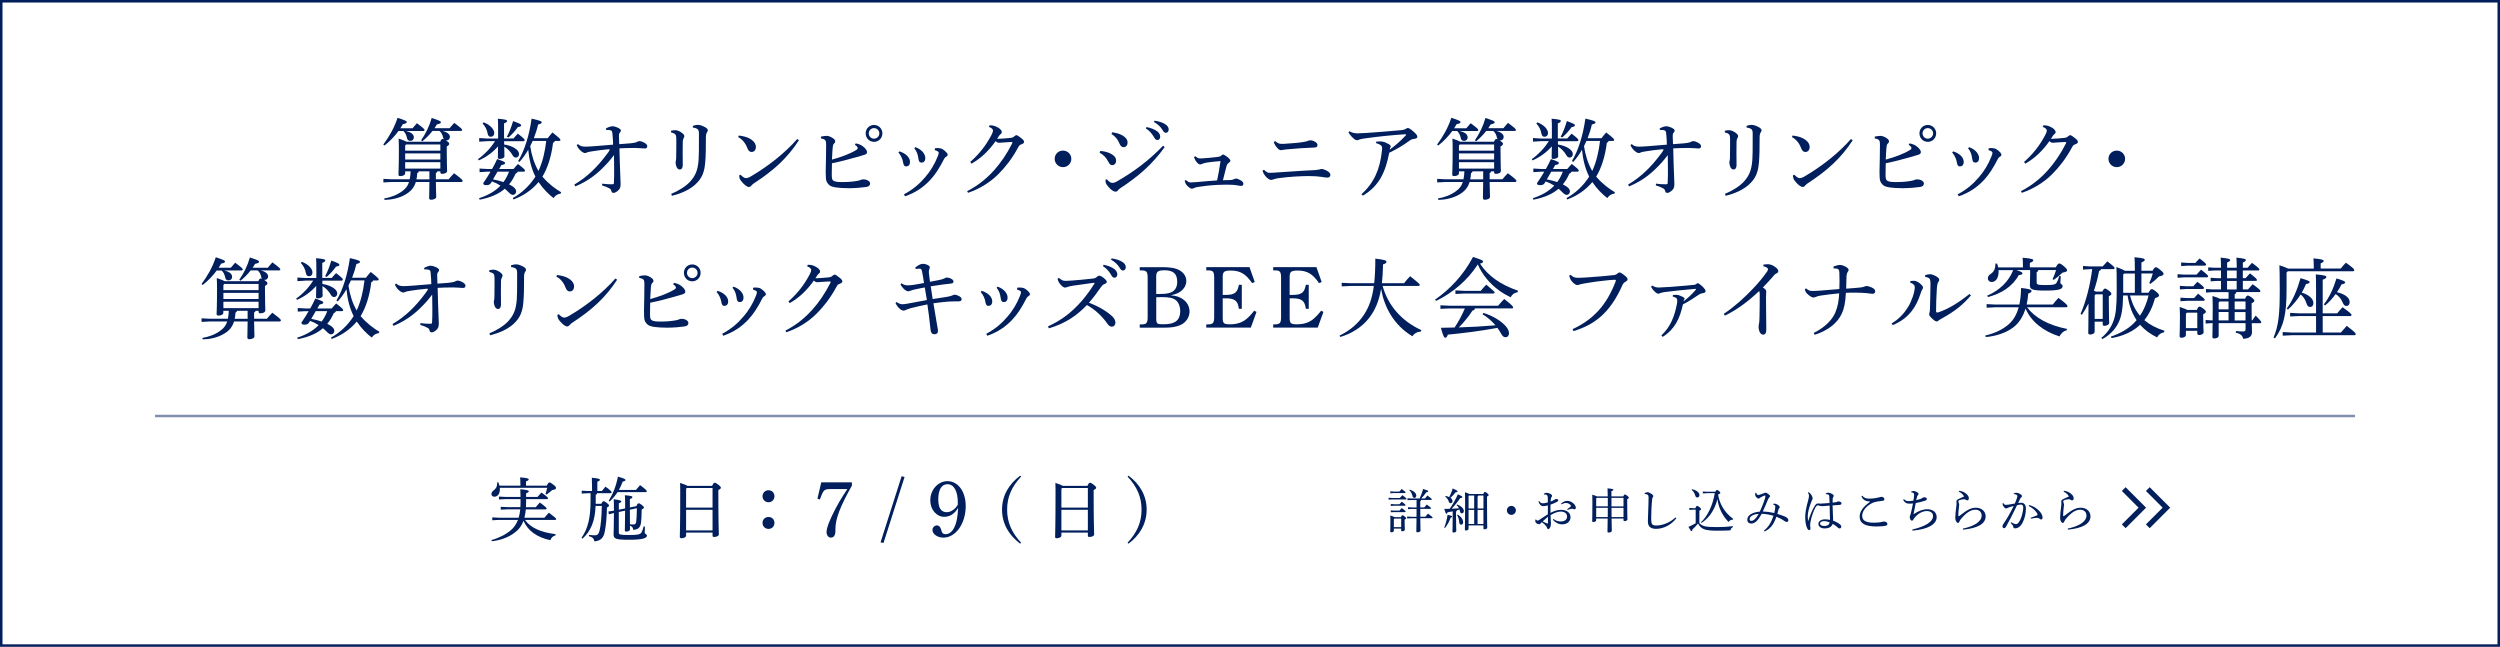 <?xml version="1.0" encoding="UTF-8"?><svg id="_レイヤー_2" xmlns="http://www.w3.org/2000/svg" viewBox="0 0 1000 258.73"><defs><style>.cls-1,.cls-2{fill:#011f5c;}.cls-2{opacity:.5;}</style></defs><g id="contents"><polygon class="cls-1" points="859.88 211.27 858.37 209.76 865.06 203.07 858.37 196.38 859.88 194.88 868.07 203.07 859.88 211.27"/><polygon class="cls-1" points="850.24 211.27 848.74 209.76 855.43 203.07 848.74 196.38 850.24 194.88 858.43 203.07 850.24 211.27"/><path class="cls-1" d="m999,1v256.73H1V1h998m1-1H0v258.73h1000V0h0Z"/><path class="cls-1" d="m159.41,52.39c-1.47,2-3.29,3.99-5.6,5.81l-.49-.38c2.38-3.22,4.34-6.58,5.71-10.71,3.25,1.08,3.67,1.33,3.67,1.71,0,.35-.28.59-1.54.84-.31.56-.63,1.08-1.02,1.65h4.87c.53-.63,1.12-1.29,1.75-2.03,2.8,2.1,3.05,2.42,3.05,2.7,0,.25-.21.42-.56.42h-6.9c2.35.56,3.19,1.44,3.19,2.59,0,.77-.53,1.36-1.43,1.36-.77,0-1.16-.42-1.3-1.08-.24-1.19-.7-2.21-1.47-2.87h-1.92Zm17.68,0c1.89.49,2.87,1.4,2.87,2.35,0,.88-.6,1.43-1.4,1.43h-.21c.1.04.17.11.28.17.95.67,1.05.88,1.05,1.19,0,.38-.28.7-.98,1.02v1.71c0,5.25.14,7.18.14,8.09,0,.77-.95,1.19-2.03,1.19-.46,0-.67-.21-.67-.67v-.35h-1.16c-.11.35-.28.56-.63.67v2.52h5.11c.63-.81,1.44-1.65,2.17-2.42,3.19,2.38,3.43,2.76,3.43,3.08,0,.28-.21.42-.56.42h-10.15c.04,3.61.14,5.15.14,5.95,0,.67-.98,1.16-2.06,1.16-.53,0-.77-.25-.77-.67,0-.84.07-2.42.1-6.44h-5.42c-.74,2.38-2.14,3.89-4.27,5.08-2.38,1.37-5.36,2.03-8.23,2.1l-.17-.59c2.73-.46,5.21-1.4,7.35-3.01,1.26-.95,2.1-2,2.59-3.57h-6.93l-3.33.17v-1.43l3.33.17h7.21c.21-1.05.31-2.14.35-3.19h-2.17v.7c0,.77-.84,1.22-1.96,1.22-.52,0-.73-.21-.73-.63,0-.84.17-3.15.17-9.91,0-2.27-.04-2.91-.1-4.48,1.85.63,2.73,1.02,3.15,1.26h13.48c.38-.91.66-1.08.94-1.08.14,0,.32,0,.53.1-.17-.21-.25-.46-.32-.7-.21-1.08-.67-2-1.44-2.62h-2.8c-1.16,1.47-2.49,2.87-4.06,4.13l-.49-.39c1.85-2.7,3.29-5.6,4.23-8.93,3.26,1.08,3.68,1.29,3.68,1.72,0,.35-.31.59-1.58.84-.32.52-.63,1.05-.98,1.54h6.05c.53-.63,1.19-1.44,1.86-2.14,2.84,2.14,3.15,2.49,3.15,2.8,0,.25-.17.42-.53.42h-7.25Zm-.95,5.39h-13.69l-.38.42v2.07h14.07v-2.49Zm0,3.57h-14.07v2.45h14.07v-2.45Zm0,3.54h-14.07v2.56h14.07v-2.56Zm-8.65,3.64c-.04.35-.25.56-.6.74-.04.91-.14,1.71-.31,2.45h5.18v-3.19h-4.27Z"/><path class="cls-1" d="m194.65,56.49l-2.97.17v-1.44l2.97.18h4.59v-3.75c0-2.06,0-3.01-.11-4.17,3.47.32,3.68.53,3.68.91,0,.28-.18.59-1.19.98v6.02h3.78c.6-.7,1.12-1.3,1.75-1.93,2.52,1.96,2.7,2.28,2.7,2.59,0,.25-.21.42-.56.42h-7.63v1.33c1.96.28,3.78,1.01,4.83,1.89.73.6,1.12,1.23,1.12,1.93,0,.88-.56,1.4-1.26,1.4-.56,0-.98-.25-1.47-1.16-.66-1.19-1.85-2.42-3.18-3.22.03,2.28.07,3.26.07,3.92,0,.52-.88,1.01-1.92,1.01-.49,0-.7-.17-.7-.56,0-.63.04-1.72.07-4.45-2.1,2.35-4.62,4.24-7.7,5.6l-.31-.52c2.55-1.79,5.08-4.41,6.79-7.18h-3.33Zm12.43,12.18c-.11.35-.39.6-.84.77-.73,1.65-1.57,3.08-2.62,4.31.14.07.28.14.42.21,1.61.8,2.42,1.71,2.42,2.59,0,.74-.53,1.4-1.26,1.4-.56,0-1.01-.28-1.92-1.19-.42-.46-.88-.84-1.37-1.26-2.45,2.13-5.74,3.54-10.05,4.38l-.24-.59c3.61-1.19,6.44-2.8,8.58-5.04-1.09-.7-2.24-1.26-3.43-1.68l-.35.56c-.42.73-.95.94-1.89.94-.88,0-1.23-.21-1.23-.84,1.09-1.54,2.03-3.04,2.91-4.55h-1.4l-2.98.18v-1.44l2.98.17h2.03c.74-1.29,1.4-2.59,2.03-3.96,2.76.95,3.18,1.22,3.18,1.61s-.42.59-1.47.77l-.91,1.58h5.74c.63-.73,1.16-1.37,1.79-2,2.52,1.96,2.8,2.35,2.8,2.66,0,.25-.18.42-.53.42h-2.38Zm-13.65-19.74c2.83,1.08,4.27,2.91,4.27,4.27,0,.98-.59,1.51-1.4,1.51-.63,0-1.08-.39-1.23-1.23-.24-1.5-.98-3.01-2.03-4.06l.38-.49Zm5.57,19.74l-1.79,3.08c1.4.25,2.8.63,4.17,1.08.95-1.26,1.68-2.7,2.24-4.17h-4.62Zm3.75-13.97c1.02-1.86,1.75-3.82,2.49-6.27,2.98,1.08,3.22,1.33,3.22,1.68s-.28.56-1.33.74c-1.08,1.5-2.21,2.8-3.74,4.13l-.63-.28Zm19.18,1.68c-.07.35-.31.6-.7.7-.67,5.5-2.21,10.22-4.27,13.58.14.1.25.24.35.38,2.1,2.42,4.9,4.58,7.14,5.85l-.21.59c-1.22.07-2.21.8-2.83,1.75-1.92-1.47-4.13-3.64-5.99-6.41-2.8,3.36-6.3,5.6-10.05,6.97l-.28-.56c3.43-1.89,6.69-4.83,9.07-8.58-1.68-3.33-2.52-7.04-2.87-10.75-1.02,1.75-2.17,3.43-3.5,4.87l-.53-.35c2.73-4.55,4.45-10.54,5.39-16.98,3.57.81,4.03,1.12,4.03,1.47s-.25.63-1.44.88c-.38,1.75-.98,3.64-1.71,5.5h5.53c.63-.84,1.29-1.58,1.92-2.31,2.87,2.28,3.19,2.66,3.19,2.98,0,.25-.21.42-.56.42h-1.68Zm-8.86,0c-.31.7-.63,1.4-.98,2.07.53,3.5,1.54,6.9,3.29,9.94,1.75-3.78,2.62-7.88,3.12-12.01h-5.43Z"/><path class="cls-1" d="m229.69,73.85c5.11-3.01,9.17-6.93,13.16-12.32.46-.56.74-1.01.98-1.47.03-.07.07-.14.07-.17,0-.14-.17-.18-.42-.18-.17,0-.35,0-.56.04-2.03.17-4.27.49-6.02.77-1.05.17-1.68.25-2.21.52-.25.11-.49.18-.7.18-.46,0-1.23-.42-1.92-1.12-.6-.56-1.09-1.3-1.4-2.1l.53-.35c.84.77,1.54.98,2.9,1.01h.21c1.71,0,5.71-.38,10.92-.8-.03-1.33-.07-2.59-.21-3.85-.04-.84-.11-1.29-.28-1.54-.25-.32-.7-.42-1.05-.46-.25-.04-.42-.04-.63-.04-.17,0-.35,0-.56.04l-.17-.6c.98-.59,2.06-.91,2.66-.91s1.54.28,2.28.63c.63.35,1.08.67,1.08,1.05,0,.42-.21.67-.49.98-.25.35-.28.73-.28,1.26,0,1.01.07,2.03.11,3.25,2.48-.21,3.68-.28,4.52-.35.91-.1,1.68-.21,2.21-.38.42-.17.91-.49,1.37-.49,1.05,0,3.12,1.05,3.12,1.96,0,.7-.32.98-.98.98-.73,0-2.45-.21-4.06-.21-2.62,0-4.48.1-6.09.17.21,9.59.46,12.46.46,14.14,0,1.19-.18,1.86-.67,2.38-.66.77-1.57,1.29-2.13,1.29-.49,0-.74-.17-.91-.8-.14-.63-.46-.88-.91-1.08-.7-.42-1.58-.74-2.8-1.12l.07-.7c1.29.17,2.52.25,3.4.25h.46c.63,0,.81-.07.81-.53.1-1.68.1-3.54.1-5.57-.04-1.68-.04-3.75-.07-5.57-.88,1.19-1.82,2.31-2.45,3.01-3.54,3.89-7.14,7.04-13.02,9.52l-.38-.74Z"/><path class="cls-1" d="m268.43,52.29c.49-.14,1.19-.21,1.71-.21.46,0,1.22.18,2.1.7.98.6,1.5,1.16,1.5,1.65,0,.32-.14.59-.31.91-.18.25-.32.7-.32,1.33-.04,2.07-.04,3.36-.04,4.59,0,1.92.04,3.5.04,4.83-.04,1.16-.49,1.71-1.16,1.71-.53,0-.95-.25-1.33-1.01-.28-.7-.38-1.33-.38-1.82,0-.17.04-.49.14-.8.07-.42.1-.84.1-1.68.04-1.29.04-2.66.04-4.41v-2.42c0-1.79-.24-2.24-2.1-2.7v-.67Zm.04,25.27c3.12-1.3,6.09-3.22,7.63-4.97,2.03-2.28,3.01-4.41,3.33-8.54.14-1.92.14-4.38.14-7.74v-3.08c-.04-1.37-.42-1.92-2.45-2.21l.04-.7c.81-.25,1.47-.38,2-.38.8,0,1.93.38,3.08,1.05.7.46.88.81.88,1.08s-.07.56-.38.98c-.21.32-.38.91-.38,1.82,0,4.34-.04,7.53-.28,10.12-.32,3.82-1.23,6.41-4.17,9-2.35,2.03-5.53,3.43-9.14,4.34l-.28-.77Z"/><path class="cls-1" d="m295.49,54.21c1.68.21,2.66.46,3.75.91,1.89.84,3.12,2.17,3.12,3.64,0,1.22-.67,2-1.68,2.03-.8,0-1.33-.39-1.82-1.72-.67-1.79-2-3.43-3.57-4.2l.21-.67Zm24.08,1.89c-4.58,7.07-10.01,12.01-17.78,17.08-.59.39-.98.7-1.26,1.08-.25.32-.6.53-.98.53-.67,0-1.82-.77-3.15-2.45-.56-.7-.7-1.4-.73-2.17l.56-.28c.7.77,1.54,1.37,2.14,1.37.46,0,1.15-.21,1.92-.67,7.07-4.13,13.79-9.49,18.59-14.98l.7.49Z"/><path class="cls-1" d="m328.42,54.63c1.02-.21,1.79-.28,2.24-.28.53,0,1.26.18,2.1.67.88.49,1.33.98,1.33,1.54,0,.35-.17.6-.49.88-.35.31-.46.84-.53,1.64-.11,1.12-.18,2.49-.28,4.76,3.61-1.02,6.93-2.17,9.66-3.82.46-.25.63-.53.63-.74,0-.31-.25-.88-1.12-1.33l.31-.59c1.05.17,2.07.53,2.91,1.19.84.63,1.64,1.58,1.64,2.24,0,.63-.28.88-1.12,1.15-1.12.32-2.07.63-3.08.91-2.94.84-6.51,1.79-9.84,2.45-.04,2-.07,3.36-.07,4.27,0,1.51.07,2.14.42,2.49.42.49,1.36.77,3.43.77,2.8,0,4.66-.17,6.44-.49.84-.14,1.08-.28,1.37-.42.32-.11.67-.17,1.08-.17,1.23,0,2.59.7,2.59,1.64,0,.7-.42,1.26-1.58,1.4-1.29.21-4.31.49-7,.49-4.09-.04-6.44-.35-7.53-1.08-.66-.46-1.22-1.33-1.4-1.93-.14-.42-.25-1.5-.25-3.54.07-3.46.17-7,.17-10.96,0-1.58-.25-2.1-2.07-2.38v-.77Zm24.54-1.29c0,1.89-1.47,3.4-3.36,3.4s-3.33-1.51-3.33-3.4,1.47-3.36,3.33-3.36,3.36,1.5,3.36,3.36Zm-5.46,0c0,1.19.95,2.13,2.1,2.13s2.13-.94,2.13-2.13c0-1.12-.95-2.1-2.13-2.1s-2.1.98-2.1,2.1Z"/><path class="cls-1" d="m359.79,60.55c2.83.91,4.2,2.62,4.2,4.2,0,1.29-.7,1.82-1.58,1.82-.56,0-.98-.42-1.12-1.4-.28-1.71-.95-3.04-1.92-4.17l.42-.46Zm1.79,17.19c3.57-1.92,6.16-4.1,8.58-6.97,1.89-2.17,3.67-5.01,4.94-8.26.28-.67.38-1.08.38-1.37,0-.21-.04-.38-.32-.56-.32-.21-.81-.42-1.26-.52l.07-.77c.35-.04.67-.07.98-.07s.63.03.91.07c.46.04.91.21,1.19.39.6.38,1.05.77,1.51,1.26.35.38.49.63.49.95,0,.38-.21.59-.53.77-.42.21-.7.56-.84.84-1.86,3.64-3.54,6.3-5.64,8.54-2.83,3.01-5.88,5.01-10.01,6.48l-.46-.77Zm4.55-18.87c2.94,1.02,3.99,3.05,3.99,4.31s-.6,1.86-1.51,1.86c-.77,0-1.12-.49-1.26-1.65-.25-1.68-.6-2.8-1.65-4.1l.42-.42Z"/><path class="cls-1" d="m386.84,76.48c4.24-2.17,7.74-4.97,10.85-8.44,2.45-2.73,4.97-6.3,7.18-10.68.07-.11.1-.21.1-.32,0-.14-.14-.25-.46-.25-1.79.07-3.71.25-4.83.32-.59,0-.94-.17-1.43-.67-2.45,3.46-5.5,6.69-9.66,9.03l-.49-.7c3.57-3.12,6.3-6.62,8.47-10.75.42-.81.63-1.4.63-1.79,0-.46-.42-1.05-1.65-1.47l.28-.63h.35c1.19,0,2.13.35,3.33,1.08.73.49,1.22,1.12,1.22,1.61,0,.38-.21.59-.46.8-.21.18-.46.42-.63.67-.24.35-.52.84-.8,1.26,1.79-.07,3.64-.21,4.97-.35,1.09-.1,1.47-.24,1.89-.67.31-.21.56-.46.84-.46.38,0,.91.39,1.86,1.12.88.67,1.22,1.12,1.22,1.54,0,.49-.28.7-1.08,1.01-.52.17-.84.38-1.23,1.12-2.55,4.8-5.39,8.19-7.88,10.71-3.26,3.29-7.49,5.95-12.22,7.56l-.38-.7Z"/><path class="cls-1" d="m428.53,63.53c0,1.86-1.5,3.33-3.33,3.33s-3.33-1.47-3.33-3.33,1.47-3.29,3.33-3.29,3.33,1.47,3.33,3.29Z"/><path class="cls-1" d="m440.11,60.38c1.09.07,2.59.32,3.96.98,1.68.84,2.38,1.68,2.38,3.04,0,.81-.59,1.65-1.57,1.65-.53,0-1.02-.25-1.54-1.33-.84-1.68-1.96-2.83-3.5-3.64l.28-.7Zm25.76-1.54c-4.87,6.79-10.4,11.66-17.82,16.49-.38.25-.7.56-.91.88-.25.31-.56.46-.91.46-.56,0-1.43-.42-2.31-1.33-1.19-1.23-1.65-2-1.68-2.59,0-.17-.04-.31-.04-.46,0-.17.04-.31.04-.42l.52-.14c.88,1.05,1.61,1.43,2.07,1.43.59,0,1.15-.14,1.82-.52,6.69-3.85,12.71-8.23,18.59-14.35l.63.56Zm-20.97-5.92c1.43.21,2.77.52,4.03,1.22,1.26.7,2.1,1.65,2.1,2.87,0,1.16-.7,1.86-1.58,1.86s-1.33-.67-1.65-1.43c-.63-1.65-1.79-3.01-3.22-3.85l.32-.67Zm13.65-2.1c1.58.28,3.33.91,4.38,1.75.67.53,1.16,1.26,1.16,2.07,0,.88-.49,1.37-1.16,1.37-.7,0-.98-.53-1.57-1.54-.6-.98-1.68-2.31-3.01-3.08l.21-.56Zm3.22-2.55c1.71.24,3.29.7,4.45,1.5.91.63,1.26,1.33,1.26,2.03,0,.84-.53,1.33-1.15,1.33-.42,0-.81-.21-1.4-1.26-.7-1.15-1.96-2.34-3.33-3.04l.18-.56Z"/><path class="cls-1" d="m474.38,72.03c.8.74,1.26.91,1.82.95.53,0,1.15-.04,2.38-.14,2.73-.25,5.46-.49,8.26-.67.49-2.17.98-4.94,1.37-7.74-2.38.18-4.38.42-5.63.63-.77.14-1.44.35-1.93.56-.18.07-.35.17-.6.17-.28,0-.59-.21-.88-.42-.59-.46-1.26-1.5-1.57-2.56l.59-.31c.56.53,1.08.88,1.85.88.6,0,.84-.04,1.44-.07,1.71-.1,3.64-.31,5.43-.52.91-.11,1.29-.25,1.61-.56.21-.25.49-.42.63-.42.31,0,.7.17,1.5.77,1.05.77,1.5,1.33,1.5,1.71,0,.32-.24.59-.7.88-.38.25-.63.53-.91,1.54-.35,1.37-.84,3.29-1.37,5.39,1.26-.04,2.1-.07,3.22-.1.59-.07.91-.18,1.15-.32.25-.14.6-.25.98-.25.31,0,1.05.28,1.93.8.66.42.91.88.91,1.3,0,.52-.35.84-.91.84-.35,0-.88-.11-1.47-.21-1.29-.25-2.38-.25-3.75-.28h-1.15c-1.02,0-1.96.04-2.87.07-3.08.14-5.88.46-8.16.84-.59.11-1.08.25-1.43.42-.25.14-.6.28-.88.28-.35,0-1.16-.46-1.89-1.23-.49-.52-.8-1.15-.98-2l.49-.25Z"/><path class="cls-1" d="m505.63,67.94c1.05,1.01,1.5,1.19,2.28,1.19s1.89-.07,3.12-.17c3.67-.28,7.49-.52,10.22-.67,1.71-.07,3.61-.17,4.66-.25.49-.04,1.3-.1,1.82-.25.28-.07.67-.21.98-.21.46,0,1.51.39,2.42.95.73.49,1.02.88,1.02,1.47,0,.74-.63,1.05-1.19,1.05-.66,0-1.43-.17-2.21-.28-1.33-.21-3.04-.35-5.46-.35-3.12.03-7.77.28-11.27.77-1.12.11-1.68.25-2.34.46-.42.14-.91.32-1.26.32-.67,0-1.68-.74-2.49-1.82-.42-.56-.7-1.08-.91-1.96l.63-.25Zm4.41-11.52c.42.38.91.74,1.37.91.31.17.73.21,1.44.21h.66c1.02-.04,2.8-.17,4.73-.35,1.82-.18,2.94-.32,4.2-.6.32-.07.56-.17.98-.35.25-.07.49-.11.74-.11h.17c1.33.11,2.66,1.02,2.66,1.79,0,.35-.1.7-.35.88-.25.18-.67.21-1.61.25-3.05.11-6.3.32-10.01.67-.56.04-1.4.14-1.93.25-.17.04-.42.11-.66.11-.35,0-.77-.11-1.3-.67-.91-.95-1.37-1.75-1.61-2.62l.53-.35Z"/><path class="cls-1" d="m539.79,52.5c1.05.63,2.06.84,3.33.84.7-.04,2.21-.11,3.54-.17,4.58-.32,8.37-.6,13.58-1.09,1.12-.07,1.68-.31,2.03-.49.31-.18.56-.39.88-.39.38,0,1.15.46,2.1,1.3,1.16.98,1.68,1.64,1.68,2.21s-.45.73-1.26.84c-.59.07-1.08.17-1.68.59-2.8,2.07-5.32,3.54-8.3,4.97-1.5,7.7-3.96,13.23-10.54,17.15l-.56-.6c5.08-4.48,7.46-10.19,8.19-17.43.04-.38.07-.74.07-1.16-.04-.31-.07-.49-.25-.7-.31-.38-1.22-.91-2.13-1.08l-.04-.63c.67-.07,1.26-.11,1.75-.11.46,0,1.23.18,1.79.35.63.28,1.16.53,1.51.74.63.35.8.67.8.91,0,.14-.04.21-.07.28-.1.18-.17.39-.21.49-.04.17-.11.38-.14.56,2-1.47,4.24-3.33,6.37-5.64.14-.14.21-.25.21-.32,0-.14-.1-.21-.35-.21h-.14c-5.29.32-11.13.98-15.51,1.58-1.26.17-2.13.32-2.52.46-.32.14-.84.35-1.09.35-.53,0-1.29-.45-2.28-1.57-.49-.53-.88-1.02-1.15-1.61l.38-.42Z"/><path class="cls-1" d="m580.92,52.39c-1.47,2-3.29,3.99-5.6,5.81l-.49-.38c2.38-3.22,4.34-6.58,5.71-10.71,3.25,1.08,3.67,1.33,3.67,1.71,0,.35-.28.59-1.54.84-.31.56-.63,1.08-1.02,1.65h4.87c.53-.63,1.12-1.29,1.75-2.03,2.8,2.1,3.05,2.42,3.05,2.7,0,.25-.21.42-.56.42h-6.9c2.35.56,3.19,1.44,3.19,2.59,0,.77-.53,1.36-1.43,1.36-.77,0-1.16-.42-1.3-1.08-.24-1.19-.7-2.21-1.47-2.87h-1.92Zm17.68,0c1.89.49,2.87,1.4,2.87,2.35,0,.88-.6,1.43-1.4,1.43h-.21c.1.04.17.11.28.17.95.67,1.05.88,1.05,1.19,0,.38-.28.7-.98,1.02v1.71c0,5.25.14,7.18.14,8.09,0,.77-.95,1.19-2.03,1.19-.46,0-.67-.21-.67-.67v-.35h-1.16c-.11.35-.28.56-.63.67v2.52h5.11c.63-.81,1.44-1.65,2.17-2.42,3.19,2.38,3.43,2.76,3.43,3.08,0,.28-.21.42-.56.42h-10.15c.04,3.61.14,5.15.14,5.95,0,.67-.98,1.16-2.06,1.16-.53,0-.77-.25-.77-.67,0-.84.07-2.42.1-6.44h-5.42c-.74,2.38-2.14,3.89-4.27,5.08-2.38,1.37-5.36,2.03-8.23,2.1l-.17-.59c2.73-.46,5.21-1.4,7.35-3.01,1.26-.95,2.1-2,2.59-3.57h-6.93l-3.33.17v-1.43l3.33.17h7.21c.21-1.05.31-2.14.35-3.19h-2.17v.7c0,.77-.84,1.22-1.96,1.22-.52,0-.73-.21-.73-.63,0-.84.17-3.15.17-9.91,0-2.27-.04-2.91-.1-4.48,1.85.63,2.73,1.02,3.15,1.26h13.48c.38-.91.66-1.08.94-1.08.14,0,.32,0,.53.1-.17-.21-.25-.46-.32-.7-.21-1.08-.67-2-1.44-2.62h-2.8c-1.16,1.47-2.49,2.87-4.06,4.13l-.49-.39c1.85-2.7,3.29-5.6,4.23-8.93,3.26,1.08,3.68,1.29,3.68,1.72,0,.35-.31.59-1.58.84-.32.52-.63,1.05-.98,1.54h6.05c.53-.63,1.19-1.44,1.86-2.14,2.84,2.14,3.15,2.49,3.15,2.8,0,.25-.17.42-.53.42h-7.25Zm-.95,5.39h-13.69l-.38.42v2.07h14.07v-2.49Zm0,3.57h-14.07v2.45h14.07v-2.45Zm0,3.54h-14.07v2.56h14.07v-2.56Zm-8.65,3.64c-.04.35-.25.56-.6.74-.04.91-.14,1.71-.31,2.45h5.18v-3.19h-4.27Z"/><path class="cls-1" d="m616.16,56.49l-2.97.17v-1.44l2.97.18h4.59v-3.75c0-2.06,0-3.01-.11-4.17,3.47.32,3.68.53,3.68.91,0,.28-.18.59-1.19.98v6.02h3.78c.6-.7,1.12-1.3,1.75-1.93,2.52,1.96,2.7,2.28,2.7,2.59,0,.25-.21.42-.56.42h-7.63v1.33c1.96.28,3.78,1.01,4.83,1.89.73.6,1.12,1.23,1.12,1.93,0,.88-.56,1.4-1.26,1.4-.56,0-.98-.25-1.47-1.16-.66-1.19-1.85-2.42-3.18-3.22.03,2.28.07,3.26.07,3.92,0,.52-.88,1.01-1.92,1.01-.49,0-.7-.17-.7-.56,0-.63.04-1.72.07-4.45-2.1,2.35-4.62,4.24-7.7,5.6l-.31-.52c2.55-1.79,5.08-4.41,6.79-7.18h-3.33Zm12.43,12.18c-.11.35-.39.6-.84.77-.73,1.65-1.57,3.08-2.62,4.31.14.07.28.14.42.21,1.61.8,2.42,1.71,2.42,2.59,0,.74-.53,1.4-1.26,1.4-.56,0-1.01-.28-1.92-1.19-.42-.46-.88-.84-1.37-1.26-2.45,2.13-5.74,3.54-10.05,4.38l-.24-.59c3.61-1.19,6.44-2.8,8.58-5.04-1.09-.7-2.24-1.26-3.43-1.68l-.35.56c-.42.73-.95.94-1.89.94-.88,0-1.23-.21-1.23-.84,1.09-1.54,2.03-3.04,2.91-4.55h-1.4l-2.98.18v-1.44l2.98.17h2.03c.74-1.29,1.4-2.59,2.03-3.96,2.76.95,3.18,1.22,3.18,1.61s-.42.59-1.47.77l-.91,1.58h5.74c.63-.73,1.16-1.37,1.79-2,2.52,1.96,2.8,2.35,2.8,2.66,0,.25-.18.42-.53.42h-2.38Zm-13.65-19.74c2.83,1.08,4.27,2.91,4.27,4.27,0,.98-.59,1.51-1.4,1.51-.63,0-1.08-.39-1.23-1.23-.24-1.5-.98-3.01-2.03-4.06l.38-.49Zm5.57,19.74l-1.79,3.08c1.4.25,2.8.63,4.17,1.08.95-1.26,1.68-2.7,2.24-4.17h-4.62Zm3.75-13.97c1.02-1.86,1.75-3.82,2.49-6.27,2.98,1.08,3.22,1.33,3.22,1.68s-.28.56-1.33.74c-1.08,1.5-2.21,2.8-3.74,4.13l-.63-.28Zm19.18,1.68c-.07.35-.31.6-.7.7-.67,5.5-2.21,10.22-4.27,13.58.14.1.25.24.35.38,2.1,2.42,4.9,4.58,7.14,5.85l-.21.59c-1.22.07-2.21.8-2.83,1.75-1.92-1.47-4.13-3.64-5.99-6.41-2.8,3.36-6.3,5.6-10.05,6.97l-.28-.56c3.43-1.89,6.69-4.83,9.07-8.58-1.68-3.33-2.52-7.04-2.87-10.75-1.02,1.75-2.17,3.43-3.5,4.87l-.53-.35c2.73-4.55,4.45-10.54,5.39-16.98,3.57.81,4.03,1.12,4.03,1.47s-.25.63-1.44.88c-.38,1.75-.98,3.64-1.71,5.5h5.53c.63-.84,1.29-1.58,1.92-2.31,2.87,2.28,3.19,2.66,3.19,2.98,0,.25-.21.42-.56.42h-1.68Zm-8.86,0c-.31.7-.63,1.4-.98,2.07.53,3.5,1.54,6.9,3.29,9.94,1.75-3.78,2.62-7.88,3.12-12.01h-5.43Z"/><path class="cls-1" d="m651.2,73.85c5.11-3.01,9.17-6.93,13.16-12.32.46-.56.74-1.01.98-1.47.03-.07.07-.14.07-.17,0-.14-.17-.18-.42-.18-.17,0-.35,0-.56.04-2.03.17-4.27.49-6.02.77-1.05.17-1.68.25-2.21.52-.25.11-.49.18-.7.18-.46,0-1.23-.42-1.92-1.12-.6-.56-1.09-1.3-1.4-2.1l.53-.35c.84.77,1.54.98,2.9,1.01h.21c1.71,0,5.71-.38,10.92-.8-.03-1.33-.07-2.59-.21-3.85-.04-.84-.11-1.29-.28-1.54-.25-.32-.7-.42-1.05-.46-.25-.04-.42-.04-.63-.04-.17,0-.35,0-.56.04l-.17-.6c.98-.59,2.06-.91,2.66-.91s1.54.28,2.28.63c.63.35,1.08.67,1.08,1.05,0,.42-.21.67-.49.98-.25.35-.28.73-.28,1.26,0,1.01.07,2.03.11,3.25,2.48-.21,3.68-.28,4.52-.35.91-.1,1.68-.21,2.21-.38.42-.17.91-.49,1.37-.49,1.05,0,3.12,1.05,3.12,1.96,0,.7-.32.98-.98.98-.73,0-2.45-.21-4.06-.21-2.62,0-4.48.1-6.09.17.21,9.59.46,12.46.46,14.14,0,1.19-.18,1.86-.67,2.38-.66.77-1.57,1.29-2.13,1.29-.49,0-.74-.17-.91-.8-.14-.63-.46-.88-.91-1.08-.7-.42-1.58-.74-2.8-1.12l.07-.7c1.29.17,2.52.25,3.4.25h.46c.63,0,.81-.07.81-.53.1-1.68.1-3.54.1-5.57-.04-1.68-.04-3.75-.07-5.57-.88,1.19-1.82,2.31-2.45,3.01-3.54,3.89-7.14,7.04-13.02,9.52l-.38-.74Z"/><path class="cls-1" d="m689.94,52.29c.49-.14,1.19-.21,1.71-.21.46,0,1.23.18,2.1.7.98.6,1.5,1.16,1.5,1.65,0,.32-.14.59-.32.91-.17.25-.31.7-.31,1.33-.04,2.07-.04,3.36-.04,4.59,0,1.92.04,3.5.04,4.83-.04,1.16-.49,1.71-1.16,1.71-.52,0-.95-.25-1.33-1.01-.28-.7-.39-1.33-.39-1.82,0-.17.04-.49.14-.8.07-.42.11-.84.11-1.68.04-1.29.04-2.66.04-4.41v-2.42c0-1.79-.25-2.24-2.1-2.7v-.67Zm.03,25.27c3.12-1.3,6.09-3.22,7.63-4.97,2.03-2.28,3.01-4.41,3.33-8.54.14-1.92.14-4.38.14-7.74v-3.08c-.03-1.37-.42-1.92-2.45-2.21l.04-.7c.8-.25,1.47-.38,2-.38.81,0,1.92.38,3.08,1.05.7.46.88.81.88,1.08s-.07.56-.39.98c-.21.32-.38.91-.38,1.82,0,4.34-.04,7.53-.28,10.12-.31,3.82-1.22,6.41-4.17,9-2.34,2.03-5.53,3.43-9.13,4.34l-.28-.77Z"/><path class="cls-1" d="m717,54.21c1.68.21,2.66.46,3.75.91,1.89.84,3.12,2.17,3.12,3.64,0,1.22-.67,2-1.68,2.03-.8,0-1.33-.39-1.82-1.72-.67-1.79-2-3.43-3.57-4.2l.21-.67Zm24.08,1.89c-4.59,7.07-10.01,12.01-17.78,17.08-.59.39-.98.7-1.26,1.08-.24.32-.59.53-.98.53-.66,0-1.82-.77-3.15-2.45-.56-.7-.7-1.4-.74-2.17l.56-.28c.7.77,1.54,1.37,2.13,1.37.46,0,1.16-.21,1.93-.67,7.07-4.13,13.79-9.49,18.59-14.98l.7.49Z"/><path class="cls-1" d="m749.93,54.63c1.01-.21,1.79-.28,2.24-.28.52,0,1.26.18,2.1.67.88.49,1.33.98,1.33,1.54,0,.35-.18.6-.49.88-.35.31-.46.84-.53,1.64-.11,1.12-.17,2.49-.28,4.76,3.61-1.02,6.93-2.17,9.66-3.82.46-.25.63-.53.63-.74,0-.31-.25-.88-1.12-1.33l.32-.59c1.05.17,2.07.53,2.91,1.19.84.63,1.64,1.58,1.64,2.24,0,.63-.28.88-1.12,1.15-1.12.32-2.07.63-3.08.91-2.94.84-6.51,1.79-9.84,2.45-.04,2-.07,3.36-.07,4.27,0,1.51.07,2.14.42,2.49.42.49,1.37.77,3.43.77,2.8,0,4.66-.17,6.44-.49.84-.14,1.08-.28,1.37-.42.31-.11.66-.17,1.08-.17,1.23,0,2.59.7,2.59,1.64,0,.7-.42,1.26-1.58,1.4-1.29.21-4.3.49-7,.49-4.1-.04-6.44-.35-7.53-1.08-.67-.46-1.23-1.33-1.4-1.93-.14-.42-.25-1.5-.25-3.54.07-3.46.18-7,.18-10.96,0-1.58-.25-2.1-2.07-2.38v-.77Zm24.54-1.29c0,1.89-1.47,3.4-3.36,3.4s-3.33-1.51-3.33-3.4,1.47-3.36,3.33-3.36,3.36,1.5,3.36,3.36Zm-5.46,0c0,1.19.95,2.13,2.1,2.13s2.14-.94,2.14-2.13c0-1.12-.95-2.1-2.14-2.1s-2.1.98-2.1,2.1Z"/><path class="cls-1" d="m781.29,60.55c2.84.91,4.2,2.62,4.2,4.2,0,1.29-.7,1.82-1.58,1.82-.56,0-.98-.42-1.12-1.4-.28-1.71-.95-3.04-1.93-4.17l.42-.46Zm1.79,17.19c3.57-1.92,6.16-4.1,8.58-6.97,1.89-2.17,3.68-5.01,4.94-8.26.28-.67.38-1.08.38-1.37,0-.21-.04-.38-.31-.56-.32-.21-.81-.42-1.26-.52l.07-.77c.35-.04.67-.07.98-.07s.63.03.91.07c.46.04.91.21,1.19.39.59.38,1.05.77,1.5,1.26.35.38.49.63.49.95,0,.38-.21.59-.53.77-.42.21-.7.56-.84.84-1.86,3.64-3.54,6.3-5.63,8.54-2.84,3.01-5.88,5.01-10.01,6.48l-.46-.77Zm4.55-18.87c2.94,1.02,3.99,3.05,3.99,4.31s-.6,1.86-1.5,1.86c-.77,0-1.12-.49-1.26-1.65-.24-1.68-.59-2.8-1.64-4.1l.42-.42Z"/><path class="cls-1" d="m808.35,76.48c4.24-2.17,7.74-4.97,10.85-8.44,2.45-2.73,4.97-6.3,7.18-10.68.07-.11.11-.21.11-.32,0-.14-.14-.25-.46-.25-1.79.07-3.71.25-4.83.32-.59,0-.94-.17-1.43-.67-2.45,3.46-5.5,6.69-9.66,9.03l-.49-.7c3.57-3.12,6.3-6.62,8.47-10.75.42-.81.63-1.4.63-1.79,0-.46-.42-1.05-1.64-1.47l.28-.63h.35c1.19,0,2.14.35,3.33,1.08.73.49,1.22,1.12,1.22,1.61,0,.38-.21.59-.46.8-.21.18-.46.42-.63.67-.25.35-.52.84-.8,1.26,1.79-.07,3.64-.21,4.97-.35,1.09-.1,1.47-.24,1.89-.67.32-.21.56-.46.84-.46.38,0,.91.39,1.86,1.12.88.67,1.22,1.12,1.22,1.54,0,.49-.28.7-1.08,1.01-.53.17-.84.38-1.23,1.12-2.56,4.8-5.39,8.19-7.88,10.71-3.26,3.29-7.49,5.95-12.22,7.56l-.38-.7Z"/><path class="cls-1" d="m850.04,63.53c0,1.86-1.51,3.33-3.33,3.33s-3.33-1.47-3.33-3.33,1.47-3.29,3.33-3.29,3.33,1.47,3.33,3.29Z"/><path class="cls-1" d="m86.7,108.18c-1.47,2-3.29,3.99-5.6,5.81l-.49-.38c2.38-3.22,4.34-6.58,5.71-10.71,3.26,1.08,3.68,1.33,3.68,1.71,0,.35-.28.59-1.54.84-.32.56-.63,1.08-1.01,1.65h4.87c.53-.63,1.12-1.29,1.75-2.03,2.8,2.1,3.04,2.42,3.04,2.7,0,.25-.21.42-.56.42h-6.9c2.34.56,3.19,1.44,3.19,2.59,0,.77-.53,1.37-1.44,1.37-.77,0-1.16-.42-1.29-1.08-.25-1.19-.7-2.21-1.47-2.87h-1.93Zm17.68,0c1.89.49,2.87,1.4,2.87,2.35,0,.88-.59,1.43-1.4,1.43h-.21c.11.04.18.11.28.17.94.67,1.05.88,1.05,1.19,0,.38-.28.7-.98,1.02v1.71c0,5.25.14,7.18.14,8.09,0,.77-.95,1.19-2.03,1.19-.46,0-.67-.21-.67-.67v-.35h-1.16c-.1.35-.28.56-.63.67v2.52h5.11c.63-.81,1.44-1.65,2.17-2.42,3.18,2.38,3.43,2.76,3.43,3.08,0,.28-.21.42-.56.42h-10.15c.04,3.61.14,5.15.14,5.95,0,.67-.98,1.16-2.07,1.16-.52,0-.77-.25-.77-.67,0-.84.07-2.42.11-6.44h-5.43c-.74,2.38-2.13,3.89-4.27,5.08-2.38,1.37-5.36,2.03-8.23,2.1l-.18-.59c2.73-.46,5.22-1.4,7.35-3.01,1.26-.95,2.1-2,2.59-3.57h-6.93l-3.33.17v-1.43l3.33.17h7.21c.21-1.05.32-2.14.35-3.19h-2.17v.7c0,.77-.84,1.22-1.96,1.22-.53,0-.74-.21-.74-.63,0-.84.17-3.15.17-9.91,0-2.27-.04-2.91-.11-4.48,1.86.63,2.73,1.02,3.15,1.26h13.48c.38-.91.67-1.08.95-1.08.14,0,.31,0,.53.1-.18-.21-.25-.46-.32-.7-.21-1.08-.67-2-1.43-2.62h-2.8c-1.16,1.47-2.49,2.87-4.06,4.13l-.49-.39c1.86-2.7,3.29-5.6,4.24-8.93,3.25,1.08,3.67,1.29,3.67,1.72,0,.35-.32.59-1.58.84-.31.52-.63,1.05-.98,1.54h6.06c.52-.63,1.19-1.44,1.85-2.14,2.83,2.14,3.15,2.49,3.15,2.8,0,.25-.17.42-.52.42h-7.25Zm-.95,5.39h-13.69l-.38.42v2.07h14.07v-2.49Zm0,3.57h-14.07v2.45h14.07v-2.45Zm0,3.54h-14.07v2.56h14.07v-2.56Zm-8.65,3.64c-.03.35-.24.56-.59.74-.03.91-.14,1.71-.32,2.45h5.18v-3.19h-4.27Z"/><path class="cls-1" d="m121.94,112.28l-2.98.17v-1.44l2.98.18h4.59v-3.75c0-2.06,0-3.01-.11-4.17,3.47.32,3.68.53,3.68.91,0,.28-.17.59-1.19.98v6.02h3.78c.59-.7,1.12-1.3,1.75-1.93,2.52,1.96,2.7,2.28,2.7,2.59,0,.25-.21.42-.56.42h-7.63v1.33c1.96.28,3.78,1.01,4.83,1.89.74.6,1.12,1.23,1.12,1.93,0,.88-.56,1.4-1.26,1.4-.56,0-.98-.25-1.47-1.16-.67-1.19-1.86-2.42-3.19-3.22.04,2.28.07,3.26.07,3.92,0,.52-.88,1.01-1.93,1.01-.49,0-.7-.17-.7-.56,0-.63.04-1.72.07-4.45-2.1,2.35-4.62,4.24-7.7,5.6l-.32-.52c2.56-1.79,5.08-4.41,6.79-7.18h-3.33Zm12.43,12.18c-.11.35-.38.6-.84.77-.74,1.65-1.58,3.08-2.63,4.31.14.07.28.14.42.21,1.61.8,2.41,1.71,2.41,2.59,0,.74-.52,1.4-1.26,1.4-.56,0-1.02-.28-1.92-1.19-.42-.46-.88-.84-1.37-1.26-2.45,2.13-5.74,3.54-10.05,4.38l-.25-.59c3.6-1.19,6.44-2.8,8.58-5.04-1.08-.7-2.24-1.26-3.43-1.68l-.35.56c-.42.73-.95.94-1.89.94-.88,0-1.22-.21-1.22-.84,1.08-1.54,2.03-3.04,2.9-4.55h-1.4l-2.97.18v-1.44l2.97.17h2.03c.73-1.29,1.4-2.59,2.03-3.96,2.77.95,3.19,1.22,3.19,1.61s-.42.59-1.47.77l-.91,1.58h5.74c.63-.73,1.16-1.37,1.79-2,2.52,1.96,2.8,2.35,2.8,2.66,0,.25-.17.42-.53.42h-2.38Zm-13.65-19.74c2.84,1.08,4.27,2.91,4.27,4.27,0,.98-.6,1.51-1.4,1.51-.63,0-1.09-.39-1.22-1.23-.25-1.5-.98-3.01-2.03-4.06l.38-.49Zm5.57,19.74l-1.79,3.08c1.4.25,2.8.63,4.17,1.08.95-1.26,1.68-2.7,2.24-4.17h-4.62Zm3.75-13.97c1.01-1.86,1.75-3.82,2.49-6.27,2.98,1.08,3.22,1.33,3.22,1.68s-.28.56-1.33.74c-1.09,1.5-2.21,2.8-3.75,4.13l-.63-.28Zm19.18,1.68c-.07.35-.32.6-.7.7-.66,5.5-2.21,10.22-4.27,13.58.14.11.24.25.35.39,2.1,2.42,4.9,4.58,7.14,5.85l-.21.59c-1.23.07-2.21.8-2.83,1.75-1.93-1.47-4.13-3.64-5.99-6.41-2.8,3.36-6.3,5.6-10.04,6.97l-.28-.56c3.43-1.89,6.69-4.83,9.07-8.58-1.68-3.33-2.52-7.04-2.87-10.75-1.01,1.75-2.17,3.43-3.5,4.87l-.52-.35c2.73-4.55,4.45-10.54,5.39-16.98,3.57.8,4.03,1.12,4.03,1.47s-.25.63-1.43.88c-.39,1.75-.98,3.64-1.72,5.5h5.53c.63-.84,1.29-1.58,1.93-2.31,2.87,2.28,3.19,2.66,3.19,2.98,0,.25-.21.42-.56.42h-1.68Zm-8.86,0c-.32.7-.63,1.4-.98,2.07.52,3.5,1.54,6.9,3.29,9.94,1.75-3.78,2.63-7.88,3.12-12.01h-5.43Z"/><path class="cls-1" d="m156.98,129.64c5.11-3.01,9.17-6.93,13.16-12.32.46-.56.74-1.01.98-1.47.04-.07.07-.14.07-.17,0-.14-.18-.18-.42-.18-.18,0-.35,0-.56.04-2.03.17-4.27.49-6.02.77-1.05.17-1.68.25-2.21.52-.24.11-.49.18-.7.18-.46,0-1.23-.42-1.93-1.12-.59-.56-1.08-1.3-1.4-2.1l.53-.35c.84.77,1.54.98,2.91,1.01h.21c1.71,0,5.71-.38,10.92-.8-.04-1.33-.07-2.59-.21-3.85-.04-.84-.1-1.29-.28-1.54-.25-.32-.7-.42-1.05-.46-.24-.04-.42-.04-.63-.04-.18,0-.35,0-.56.04l-.18-.6c.98-.59,2.07-.91,2.66-.91s1.54.28,2.28.63c.63.35,1.09.67,1.09,1.05,0,.42-.21.67-.49.98-.25.35-.28.73-.28,1.26,0,1.01.07,2.03.1,3.25,2.49-.21,3.68-.28,4.52-.35.91-.11,1.68-.21,2.21-.38.42-.17.91-.49,1.37-.49,1.05,0,3.12,1.05,3.12,1.96,0,.7-.31.98-.98.98-.74,0-2.45-.21-4.06-.21-2.62,0-4.48.1-6.09.17.21,9.59.46,12.46.46,14.14,0,1.19-.17,1.86-.66,2.38-.67.77-1.58,1.29-2.14,1.29-.49,0-.74-.17-.91-.8-.14-.63-.46-.88-.91-1.08-.7-.42-1.58-.74-2.8-1.12l.07-.7c1.3.17,2.52.25,3.4.25h.46c.63,0,.8-.07.8-.53.11-1.68.11-3.54.11-5.57-.04-1.68-.04-3.75-.07-5.57-.88,1.19-1.82,2.31-2.45,3.01-3.54,3.88-7.14,7.04-13.02,9.52l-.39-.74Z"/><path class="cls-1" d="m195.72,108.08c.49-.14,1.19-.21,1.71-.21.46,0,1.23.18,2.1.7.98.6,1.5,1.16,1.5,1.65,0,.32-.14.59-.32.91-.17.25-.31.7-.31,1.33-.04,2.07-.04,3.36-.04,4.59,0,1.92.04,3.5.04,4.83-.04,1.16-.49,1.71-1.16,1.71-.52,0-.95-.25-1.33-1.01-.28-.7-.39-1.33-.39-1.82,0-.17.04-.49.14-.8.07-.42.11-.84.11-1.68.04-1.29.04-2.66.04-4.41v-2.42c0-1.79-.25-2.24-2.1-2.7v-.67Zm.03,25.27c3.12-1.29,6.09-3.22,7.63-4.97,2.03-2.28,3.01-4.41,3.33-8.54.14-1.92.14-4.38.14-7.74v-3.08c-.03-1.37-.42-1.92-2.45-2.21l.04-.7c.8-.25,1.47-.38,2-.38.81,0,1.92.38,3.08,1.05.7.46.88.81.88,1.08s-.07.56-.39.98c-.21.32-.38.91-.38,1.82,0,4.34-.04,7.53-.28,10.12-.31,3.82-1.22,6.41-4.17,9-2.34,2.03-5.53,3.43-9.13,4.34l-.28-.77Z"/><path class="cls-1" d="m222.78,110c1.68.21,2.66.46,3.74.91,1.89.84,3.12,2.17,3.12,3.64,0,1.22-.66,2-1.68,2.03-.8,0-1.33-.39-1.82-1.72-.66-1.79-2-3.43-3.57-4.2l.21-.67Zm24.08,1.89c-4.59,7.07-10.01,12.01-17.78,17.08-.59.39-.98.7-1.26,1.08-.25.32-.59.53-.98.53-.67,0-1.82-.77-3.15-2.45-.56-.7-.7-1.4-.74-2.17l.56-.28c.7.77,1.54,1.37,2.13,1.37.46,0,1.16-.21,1.93-.67,7.07-4.13,13.79-9.49,18.59-14.98l.7.49Z"/><path class="cls-1" d="m255.71,110.42c1.01-.21,1.79-.28,2.24-.28.52,0,1.26.18,2.1.67.88.49,1.33.98,1.33,1.54,0,.35-.17.6-.49.88-.35.31-.46.84-.53,1.64-.1,1.12-.17,2.49-.28,4.76,3.61-1.01,6.93-2.17,9.66-3.82.45-.25.63-.53.63-.74,0-.31-.25-.88-1.12-1.33l.32-.59c1.05.17,2.06.53,2.9,1.19.84.63,1.65,1.58,1.65,2.24,0,.63-.28.88-1.12,1.15-1.12.32-2.06.63-3.08.91-2.94.84-6.51,1.79-9.84,2.45-.04,2-.07,3.36-.07,4.27,0,1.51.07,2.14.42,2.49.42.49,1.37.77,3.43.77,2.8,0,4.66-.17,6.44-.49.84-.14,1.09-.28,1.37-.42.32-.11.67-.17,1.09-.17,1.22,0,2.59.7,2.59,1.64,0,.7-.42,1.26-1.58,1.4-1.3.21-4.31.49-7,.49-4.1-.04-6.44-.35-7.53-1.08-.67-.46-1.23-1.33-1.4-1.93-.14-.42-.25-1.5-.25-3.54.07-3.46.17-7,.17-10.96,0-1.58-.24-2.1-2.06-2.38v-.77Zm24.54-1.29c0,1.89-1.47,3.4-3.36,3.4s-3.33-1.51-3.33-3.4,1.47-3.36,3.33-3.36,3.36,1.5,3.36,3.36Zm-5.46,0c0,1.19.95,2.13,2.1,2.13s2.14-.94,2.14-2.13c0-1.12-.95-2.1-2.14-2.1s-2.1.98-2.1,2.1Z"/><path class="cls-1" d="m287.07,116.34c2.84.91,4.2,2.62,4.2,4.2,0,1.29-.7,1.82-1.58,1.82-.56,0-.98-.42-1.12-1.4-.28-1.71-.95-3.04-1.93-4.17l.42-.46Zm1.79,17.19c3.57-1.92,6.16-4.1,8.58-6.97,1.89-2.17,3.68-5.01,4.94-8.26.28-.67.38-1.08.38-1.37,0-.21-.03-.38-.31-.56-.31-.21-.8-.42-1.26-.53l.07-.77c.35-.04.66-.07.98-.07s.63.03.91.07c.46.04.91.21,1.19.39.59.38,1.05.77,1.5,1.26.35.38.49.63.49.95,0,.38-.21.59-.52.77-.42.21-.7.56-.84.84-1.86,3.64-3.54,6.3-5.64,8.54-2.84,3.01-5.88,5.01-10.01,6.48l-.46-.77Zm4.55-18.87c2.94,1.02,3.99,3.05,3.99,4.31s-.59,1.86-1.5,1.86c-.77,0-1.12-.49-1.26-1.65-.25-1.68-.59-2.8-1.65-4.1l.42-.42Z"/><path class="cls-1" d="m314.13,132.26c4.24-2.17,7.74-4.97,10.85-8.44,2.45-2.73,4.97-6.3,7.18-10.68.07-.11.11-.21.11-.32,0-.14-.14-.25-.46-.25-1.79.07-3.71.25-4.83.32-.6,0-.95-.17-1.44-.67-2.45,3.46-5.5,6.69-9.66,9.03l-.49-.7c3.57-3.12,6.3-6.62,8.47-10.75.42-.81.63-1.4.63-1.79,0-.46-.42-1.05-1.64-1.47l.28-.63h.35c1.19,0,2.14.35,3.33,1.08.74.49,1.23,1.12,1.23,1.61,0,.38-.21.59-.46.8-.21.18-.46.42-.63.67-.25.35-.53.84-.8,1.26,1.79-.07,3.64-.21,4.97-.35,1.08-.1,1.47-.25,1.89-.67.32-.21.56-.46.84-.46.38,0,.91.39,1.85,1.12.88.67,1.23,1.12,1.23,1.54,0,.49-.28.7-1.08,1.01-.53.17-.84.38-1.22,1.12-2.56,4.8-5.39,8.19-7.88,10.71-3.25,3.29-7.49,5.95-12.22,7.56l-.38-.7Z"/><path class="cls-1" d="m366.1,107.03c1.12-.95,2.21-1.5,3.01-1.5,1.51,0,2.8.8,2.8,1.29,0,.42-.07.63-.17.84-.14.28-.21.6-.21,1.02,0,.21,0,.42.04.67.14,1.37.24,2.07.42,3.36,3.29-.56,5.15-.98,5.81-1.37.21-.11.46-.32.8-.32.46,0,1.05.07,1.75.42.77.35,1.05.77,1.05,1.19,0,.63-.38.77-2,.91-1.08.11-3.18.35-7.11.98.28,1.86.49,3.36.77,5.11,1.89-.32,4.52-.67,6.06-.95.7-.14,1.19-.28,1.86-.52.24-.11.56-.28.8-.28.98,0,2.87.84,2.87,1.71,0,.63-.25.95-1.12.95s-1.89,0-2.91.04c-2.27.07-4.58.38-7.25.73.63,3.78,1.19,6.97,1.5,8.93.25,1.29.32,1.75.32,2.24,0,.7-.53,1.22-1.33,1.22-1.19,0-1.44-.67-1.61-1.58-.1-.56-.21-1.61-.28-2.38-.21-2.14-.53-4.69-1.02-7.98-2.66.53-5.18,1.12-6.51,1.47-.98.28-1.65.53-2.1.74-.28.17-.63.28-.91.28-.7,0-1.5-.63-2.17-1.37-.38-.42-.73-.94-1.08-1.68l.46-.38c.77.52,1.4.84,2.21.88.73,0,1.47-.11,2.34-.28,2.49-.46,5.04-.95,7.56-1.4-.28-1.68-.56-3.54-.84-5.04-1.5.28-2.98.56-4.48.91-.63.17-1.12.31-1.47.46-.21.1-.42.17-.67.17-1.05,0-2.59-1.58-3.08-2.8l.35-.42c1.05.74,1.82.84,2.59.84s1.5-.11,2.28-.21c1.23-.17,2.49-.42,4.17-.73-.28-1.86-.49-3.15-.8-4.69-.14-.74-.46-1.05-.91-1.05-.49,0-1.05.07-1.58.14l-.21-.56Z"/><path class="cls-1" d="m392.7,116.34c2.84.91,4.2,2.62,4.2,4.2,0,1.29-.7,1.82-1.58,1.82-.56,0-.98-.42-1.12-1.4-.28-1.71-.95-3.04-1.93-4.17l.42-.46Zm1.79,17.19c3.57-1.92,6.16-4.1,8.58-6.97,1.89-2.17,3.68-5.01,4.94-8.26.28-.67.38-1.08.38-1.37,0-.21-.03-.38-.31-.56-.31-.21-.8-.42-1.26-.53l.07-.77c.35-.04.66-.07.98-.07s.63.03.91.07c.46.04.91.21,1.19.39.59.38,1.05.77,1.5,1.26.35.38.49.63.49.95,0,.38-.21.59-.52.77-.42.21-.7.56-.84.84-1.86,3.64-3.54,6.3-5.64,8.54-2.84,3.01-5.88,5.01-10.01,6.48l-.46-.77Zm4.55-18.87c2.94,1.02,3.99,3.05,3.99,4.31s-.59,1.86-1.5,1.86c-.77,0-1.12-.49-1.26-1.65-.25-1.68-.59-2.8-1.65-4.1l.42-.42Z"/><path class="cls-1" d="m423.61,111.19c.35.31.73.59,1.29.88.38.21.88.28,1.54.28.53-.03,1.65-.07,2.45-.14,2.06-.14,5.36-.46,8.16-.77.94-.11,1.22-.25,1.85-.81.28-.28.63-.35.84-.35.31,0,.94.25,1.75.91.98.8,1.22,1.19,1.22,1.58,0,.35-.21.56-.84.8-.56.21-1.02.59-1.47,1.26-1.44,2.07-3.12,4.34-4.83,6.27,3.88,1.44,7.18,3.43,9.31,5.43.84.81,1.29,1.65,1.29,2.56,0,.77-.56,1.58-1.43,1.58-.56,0-1.19-.25-1.82-1.23-2-2.91-5-5.71-8.16-7.42-3.92,4.13-8.58,7.39-15.23,9.31l-.32-.77c5.5-2.52,9.56-5.67,13.58-10.29,1.47-1.71,3.47-4.34,4.97-6.83.07-.07.07-.11.07-.18s-.11-.14-.28-.14c-3.67.49-6.27.88-8.12,1.12-1.12.17-2,.35-2.59.59-.32.14-.59.21-.84.21-.46,0-1.05-.42-1.71-1.12-.63-.7-.95-1.29-1.08-1.71-.07-.25-.17-.56-.17-.77l.56-.25Zm17.78-5.29c1.58.28,3.33.91,4.38,1.75.67.53,1.16,1.26,1.16,2.07,0,.88-.49,1.37-1.16,1.37-.7,0-.98-.53-1.57-1.54-.6-.98-1.68-2.31-3.01-3.08l.21-.56Zm3.22-2.55c1.71.25,3.29.7,4.45,1.5.91.63,1.26,1.33,1.26,2.03,0,.84-.53,1.33-1.16,1.33-.42,0-.8-.21-1.4-1.26-.7-1.16-1.96-2.35-3.33-3.05l.18-.56Z"/><path class="cls-1" d="m464.45,106.85c3.64,0,5.74.35,7.35,1.26,1.75.98,2.73,2.52,2.73,4.31,0,1.96-1.29,3.75-3.36,4.8-.88.42-1.65.67-2.91.88,1.4.17,1.96.28,2.66.49,2.98.91,4.9,3.25,4.9,5.99,0,2.38-1.54,4.62-3.88,5.53-1.65.67-3.43.95-5.99.95h-10.05v-1.29h.67c2.07-.04,2.49-.53,2.49-3.05v-15.54c0-2.49-.42-3.01-2.49-3.01h-.67v-1.29h8.54Zm-.84,10.75c3.19,0,4.9-.38,5.99-1.4.88-.8,1.29-1.96,1.29-3.43,0-3.26-1.54-4.66-5.08-4.66-2.63,0-3.33.53-3.33,2.56v6.93h1.12Zm-1.12,9.45c0,2.45.28,2.66,2.52,2.66,2.49,0,3.96-.28,5.08-.98,1.29-.77,2-2.24,2-4.27,0-2.13-.84-3.92-2.24-4.73-1.08-.63-2.49-.88-4.97-.88-.77,0-1.08,0-2.38.04v8.16Z"/><path class="cls-1" d="m502.61,124.74l-2.28,6.3h-17.82v-1.29h.67c2.07-.04,2.49-.53,2.49-3.05v-15.54c0-2.49-.42-3.01-2.49-3.01h-.67v-1.29h17.29l2.1,5.95-1.08.42c-2.52-3.71-4.76-5.01-8.54-5.01-2.56,0-3.19.49-3.19,2.49v7.25h1.15c3.61,0,4.73-.88,5.32-4.03h1.16v9.59h-1.16c-.42-3.26-1.68-4.2-5.39-4.2h-1.08v7.84c0,2.14.46,2.56,2.77,2.56,2.7,0,4.76-.59,6.51-1.96,1.09-.88,2.07-1.89,3.29-3.47l.95.46Z"/><path class="cls-1" d="m529.38,124.74l-2.28,6.3h-17.82v-1.29h.67c2.06-.04,2.48-.53,2.48-3.05v-15.54c0-2.49-.42-3.01-2.48-3.01h-.67v-1.29h17.29l2.1,5.95-1.08.42c-2.52-3.71-4.76-5.01-8.54-5.01-2.56,0-3.19.49-3.19,2.49v7.25h1.16c3.61,0,4.73-.88,5.32-4.03h1.16v9.59h-1.16c-.42-3.26-1.68-4.2-5.39-4.2h-1.08v7.84c0,2.14.46,2.56,2.77,2.56,2.7,0,4.76-.59,6.51-1.96,1.08-.88,2.06-1.89,3.29-3.47l.95.46Z"/><path class="cls-1" d="m553.04,114.38c2.21,7.88,7.56,14,15.51,17.68l-.32.63c-1.4,0-2.55.7-3.29,1.82-.94-.6-1.85-1.19-2.73-1.89-1.51-1.19-2.84-2.52-4.03-3.99-1.82-2.24-3.26-4.8-4.24-7.49-.7-1.82-1.15-3.67-1.5-5.6-.84,4.9-2.38,8.54-4.83,11.69-2.8,3.61-6.96,6.23-11.52,7.56l-.28-.56c4.13-1.93,7.53-4.87,9.84-8.44,1.96-3.01,3.22-6.41,3.88-11.41h-9.35l-3.5.18v-1.44l3.5.17h9.49c.31-2.76.46-5.99.46-9.84,3.92.49,4.45.77,4.45,1.23,0,.42-.28.77-1.37,1.08-.04,2.8-.18,5.29-.46,7.53h8.86c.74-.95,1.64-2,2.45-2.8,3.61,2.87,3.85,3.19,3.85,3.46,0,.25-.21.42-.56.42h-14.32Z"/><path class="cls-1" d="m574.04,119.84c5.81-4.03,11.24-9.66,15.16-17.05,3.67,1.16,4.03,1.4,4.03,1.82,0,.28-.21.63-1.23.84,3.22,4.94,8.26,8.44,15.19,10.82l-.14.63c-1.33.17-2.24.91-2.8,2.03-1.65-.84-3.22-1.71-4.69-2.8-3.64-2.66-6.65-6.23-8.44-10.36-4.06,6.34-10.19,11.48-16.7,14.6l-.38-.53Zm19.32,5.32c3.89,1.19,7.11,3.26,8.96,5.32.84,1.01,1.29,2,1.29,2.76,0,.98-.56,1.65-1.4,1.65-.66,0-1.19-.38-1.68-1.26-.46-.88-.98-1.71-1.58-2.48-6.72,1.26-14.07,2.17-19.81,2.7-.32.98-.63,1.22-1.05,1.22-.49,0-.77-.53-1.75-3.96,1.82,0,3.68-.04,5.5-.11,1.61-2.42,2.97-4.97,4.1-7.63h-6.27l-3.5.17v-1.43l3.5.17h19.57c.63-.77,1.68-1.92,2.45-2.7,3.29,2.59,3.57,3.08,3.57,3.4,0,.25-.14.38-.49.38h-14.81c-.04.46-.32.77-.98.88-1.44,2.28-3.54,4.83-5.46,6.72,4.9-.14,9.77-.42,14.67-.84-1.54-1.79-3.32-3.33-5.18-4.41l.35-.56Zm-7.84-8.82h6.76c.59-.74,1.4-1.61,2.24-2.49,3.05,2.55,3.33,2.91,3.33,3.15s-.21.42-.56.42h-11.76l-3.36.17v-1.44l3.36.18Z"/><path class="cls-1" d="m629.02,131.67c8.19-3.82,13.62-9.49,17.29-19.25.04-.07.04-.1.04-.17,0-.21-.14-.35-.42-.35-.42,0-.84.03-2.24.14-2.77.25-6.3.7-10.26,1.4-.77.14-1.19.21-1.64.38-.32.14-.56.21-.88.21-.49,0-1.26-.46-2.03-1.33-.67-.77-.91-1.29-1.19-2.49l.56-.28c1.01.95,1.54,1.19,3.01,1.19h.31c1.33-.04,3.26-.14,4.87-.28,2.73-.17,5.85-.46,8.79-.77.84-.07,1.29-.21,1.75-.67.38-.32.66-.42.84-.42.35,0,1.01.39,1.75.98,1.05.84,1.47,1.29,1.47,1.82,0,.32-.42.7-.88.95-.49.28-.88.59-1.23,1.4-5.01,11.31-11.38,15.82-19.53,18.31l-.38-.77Z"/><path class="cls-1" d="m660.94,114.24c.88.56,1.54.77,2.59.77,1.23-.04,3.05-.14,5.01-.28,2.17-.17,4.34-.35,5.92-.49,1.19-.1,2.21-.21,3.33-.32.28-.03.42-.14.63-.28.25-.18.46-.35.63-.35.35,0,.95.39,1.82,1.19.98.95,1.37,1.58,1.37,2,0,.38-.32.67-1.05.77-.56.1-.95.17-1.51.52-2.03,1.29-3.85,2.66-6.51,3.99-1.23,5.53-3.08,9.77-8.09,12.99l-.53-.59c3.57-3.36,5.25-7.46,6.23-12.67.11-.6.11-.95.11-1.19v-.21c0-.32-.07-.53-.18-.67-.31-.35-.88-.63-1.61-.77l.04-.63c.38-.07.95-.1,1.33-.1.42,0,1.05.14,1.5.31s.84.35,1.16.53c.49.28.7.46.7.67,0,.17-.04.21-.14.35-.11.14-.11.21-.18.39-.04.1-.07.21-.11.38,1.75-1.33,3.22-2.7,4.9-4.62.03-.07.07-.11.07-.18,0-.1-.07-.21-.21-.21h-.07c-4.66.39-8.05.77-12.04,1.26-1.19.17-1.58.28-1.86.42-.35.1-.63.28-.88.28-.38,0-1.02-.42-1.79-1.22-.49-.49-.81-1.05-1.12-1.61l.53-.42Z"/><path class="cls-1" d="m689.5,125.54c4.24-2.8,8.23-6.44,11.55-9.94,2.21-2.28,4.34-4.87,5.78-6.97.28-.42.38-.7.38-.98,0-.31-.46-.84-1.86-1.15l.04-.67c.6-.07,1.16-.14,1.65-.14.46,0,.91.04,1.33.21,1.37.42,2.94,1.68,2.94,2.49,0,.53-.25.77-.67.95-.42.17-.74.38-1.5,1.33-1.44,1.65-2.42,2.73-3.99,4.31,1.12.7,1.36,1.16,1.36,1.68,0,.28-.1,1.02-.1,2.03,0,1.29,0,3.54.04,5.88,0,2.87.07,5.78.07,7.14,0,1.65-.46,2.14-1.33,2.14s-1.75-1.19-1.75-3.19c0-.25.07-.84.17-1.29.07-.42.18-1.02.18-2.38.07-2.45.1-5.5.1-9.14,0-.67-.07-1.12-.21-1.44-4.66,4.38-9,7.56-13.72,9.84l-.46-.7Z"/><path class="cls-1" d="m733.39,106.61c1.05-.38,1.89-.63,2.49-.63s1.23.14,2.17.59c.94.49,1.4.95,1.4,1.4,0,.25-.1.49-.35.77-.31.49-.46,1.05-.49,1.64-.07,1.75-.1,3.47-.14,5.08,2.62-.21,4.13-.28,5.63-.46.88-.11,1.19-.18,1.71-.39.28-.1.6-.21.84-.21.46,0,1.26.25,2.07.6.98.46,1.37.94,1.37,1.64,0,.56-.53.88-1.19.88-.35,0-.88-.14-2.42-.28-1.44-.14-3.01-.18-4.69-.18-1.12,0-2.27,0-3.43.07-.21,4.06-.74,6.41-1.68,8.4-1.72,3.57-5.08,6.51-10.82,8.4l-.38-.77c4.51-2.17,7.46-5.32,8.65-8.16,1.05-2.49,1.4-4.94,1.54-7.67-2.59.25-5.36.59-7.28.88-.91.14-1.54.32-1.99.53-.39.14-.7.28-1.09.28-.53,0-1.71-.77-2.59-1.68-.38-.42-.67-.95-.8-1.71l.56-.25c.84.77,1.43,1.01,2.59,1.01.73,0,1.4-.03,2.41-.1,2.49-.17,5.5-.42,8.26-.67.04-1.08.07-2.14.07-3.22s-.04-2.24-.07-3.46c-.04-1.19-.42-1.58-2.1-1.58h-.21l-.04-.77Z"/><path class="cls-1" d="m756.67,129.36c2.91-1.75,4.83-3.82,6.48-6.44,1.5-2.38,2.76-6.09,2.76-7.98,0-.49-.1-.77-.39-1.05-.31-.32-.66-.6-1.43-.81l.07-.67c.42-.07.8-.1,1.19-.1.17,0,.35,0,.52.03.74.07,1.79.7,2.52,1.4.63.6.8.88.8,1.26,0,.42-.14.59-.35.91-.21.31-.32.67-.6,1.47-.91,2.8-2.03,5.15-3.61,7.11-1.89,2.38-4.13,4.1-7.53,5.57l-.46-.7Zm31.68-11.17c-3.19,3.71-6.23,6.23-11.69,9.24-.49.28-1.05.59-1.29.81-.17.24-.42.35-.63.35-.28,0-.6-.11-.95-.38-.63-.46-1.26-1.05-1.71-1.58-.25-.25-.42-.6-.42-.84,0-.31.07-.49.14-.77.11-.32.14-.74.18-1.26.07-2.56.17-6.3.21-10.19,0-.88-.04-1.44-.21-1.82-.18-.53-.91-.84-1.89-.98l-.07-.7c.7-.25,1.47-.39,2.03-.39.59,0,1.89.46,2.8,1.08.59.42.84.84.84,1.09,0,.31-.07.52-.25.77-.28.38-.42.7-.52,1.26-.14.7-.17,1.61-.21,2.1-.18,2.38-.25,5.6-.28,8.47,0,.39.17.56.49.56.1,0,.21,0,.32-.04,4.34-1.44,8.44-4.1,12.6-7.39l.53.59Z"/><path class="cls-1" d="m826.64,132.16c-1.19.21-2.35,1.26-2.8,2.42-6.44-2-11.45-5.99-13.62-11.17-.98,3.22-2.59,5.81-5.01,7.63-3.05,2.28-7.32,3.5-10.92,3.78l-.17-.63c3.29-.7,7-2.31,9.49-4.59,1.82-1.64,3.08-3.82,3.85-6.69h-9.24l-3.57.18v-1.44l3.57.17h9.52c.42-1.92.63-4.1.7-6.65,3.71.46,4.17.77,4.17,1.19,0,.45-.28.7-1.33,1.08-.1,1.54-.31,3.01-.63,4.38h10.46c.7-.91,1.4-1.75,2.28-2.66,3.26,2.42,3.61,2.94,3.61,3.33,0,.25-.21.42-.52.42h-15.65c3.08,4.17,8.58,7.21,15.96,8.65l-.14.59Zm-27.23-24.12c.04.17.04.31.04.49,0,3.01-1.4,4.27-2.77,4.27-.88,0-1.54-.59-1.54-1.43,0-.74.35-1.29,1.12-1.79,1.43-.95,1.89-2.17,1.92-4.13l.63-.04c.18.39.35.95.46,1.54h9.91v-.32c0-1.82-.07-2.42-.14-3.54,3.75.31,4.27.63,4.27,1.01,0,.35-.25.67-1.37,1.05v1.79h10.36c.84-1.47,1.05-1.54,1.4-1.54s.7.11,1.89,1.12c1.12.98,1.26,1.3,1.26,1.65,0,.38-.46.63-1.89.91-1.05,1.05-2.14,1.96-3.47,2.87l-.46-.31c.59-1.19,1.05-2.42,1.4-3.61h-7.14c-.03.46-.24.67-.63.84v4.03c0,.91.31,1.12,3.46,1.12,3.33,0,4.06-.17,4.59-1.05.35-.56.73-1.58,1.01-2.59l.59.11c-.1,1.05-.17,2.13-.17,2.62,0,.59.91.56.91,1.33,0,1.26-1.43,1.79-7,1.79s-6.09-.59-6.09-2.21c0-.95.1-2.24.1-4.73v-1.26h-5.5c2.24.73,2.42.98,2.42,1.33s-.42.63-1.47.67c-2.45,4.55-7,7.42-12.32,8.79l-.31-.56c4.87-2.1,8.58-5.57,10.4-10.22h-5.88Z"/><path class="cls-1" d="m840.91,116.65c.49-.95.8-1.22,1.05-1.22.35,0,.7.14,1.61.84.84.7.98,1.01.98,1.29,0,.32-.35.63-1.02.98v1.96c0,4.94.14,7.77.14,8.72,0,.63-1.05,1.12-1.93,1.12-.46,0-.66-.25-.66-.63v-1.05h-3.22v3.96c0,.74-.8,1.19-1.82,1.19-.46,0-.74-.21-.74-.6,0-.91.1-3.61.1-11.8-.8,1.65-1.71,3.15-2.66,4.52l-.52-.38c2.21-4.97,3.92-11.83,4.66-17.89h-.67l-3.01.18v-1.44l3.01.17h4.87c.59-.7,1.19-1.33,1.85-2.03,2.73,2.1,2.91,2.38,2.91,2.7,0,.25-.21.42-.56.42h-4.87c-.07.39-.31.56-.77.7-.49,2.7-1.19,5.36-2.07,7.91.25.11.52.21.77.38h2.55Zm-3.04,1.51v9.42h3.22v-9.84h-2.84l-.38.42Zm11.38.03c-.1,5.64-.7,8.58-1.96,11.1-1.37,2.73-3.68,4.94-6.34,6.34l-.42-.49c2.13-1.68,3.88-4.06,4.83-6.69.98-2.59,1.33-5.78,1.33-12.5,0-6.09-.04-7.91-.14-9.14,1.96.74,2.91,1.16,3.36,1.5h4.03v-.52c0-2.66-.04-3.64-.14-4.9,3.68.35,4.1.63,4.1,1.01,0,.35-.24.63-1.33,1.08v3.33h4.45c.63-1.15.95-1.4,1.29-1.4.42,0,.74.14,1.89,1.12,1.05.88,1.23,1.16,1.23,1.54s-.35.74-1.82,1.01c-1.16,1.16-2.24,2.1-3.47,2.98l-.42-.35c.6-1.26.98-2.38,1.4-3.82h-4.55v7.7h2.84c.66-1.16.95-1.43,1.26-1.43.38,0,.77.17,1.71.94.98.81,1.23,1.19,1.23,1.58,0,.42-.39.7-1.58,1.09-.98,3.54-2.42,6.44-4.27,8.79,2.1,1.82,4.76,3.22,8.02,4.24l-.17.63c-1.29.21-2.21.94-2.77,2.03-2.73-1.33-4.97-2.98-6.79-5.04-.35.32-.7.63-1.05.91-2.59,2.1-6.2,3.71-10.4,4.41l-.25-.59c3.71-1.26,6.86-3.04,9.21-5.39.38-.38.73-.77,1.08-1.19-1.16-1.71-2.03-3.61-2.63-5.57-.46-1.4-.73-2.83-.98-4.31h-1.79Zm4.69-1.08v-7.7h-4.24l-.42.38v7.32h4.66Zm-1.93,1.08c.35,1.23.7,2.42,1.19,3.57.7,1.61,1.61,3.19,2.8,4.52,1.65-2.45,2.73-5.21,3.43-8.09h-7.42Z"/><path class="cls-1" d="m878.61,109.86c.63-.7,1.19-1.33,1.82-2,2.62,2.07,2.8,2.35,2.8,2.66,0,.24-.21.42-.56.42h-9l-2.66.17v-1.44l2.66.18h4.94Zm.14,14.11c.42-1.09.7-1.3,1.01-1.3.39,0,.7.11,1.54.77.98.74,1.05,1.01,1.05,1.29,0,.32-.35.63-1.08.95v1.08c0,3.47.17,5.11.17,6.09,0,.74-.88,1.16-1.79,1.16-.49,0-.74-.25-.74-.7v-.98h-4.55v1.65c0,.63-.7,1.12-1.75,1.12-.52,0-.77-.21-.77-.63,0-.81.14-2.77.14-8.19,0-1.22-.03-2.21-.1-3.5,1.75.59,2.59.91,2.97,1.19h3.89Zm-1.43-9.45c.49-.6,1.01-1.12,1.64-1.79,2.45,1.82,2.62,2.17,2.62,2.45,0,.25-.21.42-.56.42h-6.41l-2.66.17v-1.43l2.66.17h2.7Zm.28,4.73c.56-.63,1.05-1.19,1.65-1.79,2.45,1.92,2.62,2.17,2.62,2.45,0,.25-.21.42-.56.42h-6.48l-2.66.17v-1.44l2.66.18h2.77Zm.56-14.07c.53-.63,1.08-1.23,1.68-1.79,2.49,1.89,2.59,2.17,2.59,2.45,0,.24-.21.42-.56.42h-6.75l-2.66.17v-1.44l2.66.18h3.04Zm-3.4,19.88l-.39.46v5.74h4.55v-6.2h-4.17Zm26.15,3.12c.32-.53.77-1.19,1.37-1.93,2.13,2.14,2.21,2.38,2.21,2.7,0,.18-.11.32-.46.32h-3.33c.04,1.82.1,2.77.1,3.64,0,1.58-1.19,2.59-3.57,2.59-.14-1.12-.91-2-2.9-2.42l.04-.67c.94.14,1.99.17,2.9.17.74,0,.95-.21.95-.88v-2.45h-10.75v5.01c0,.67-.67,1.12-1.82,1.12-.49,0-.7-.21-.7-.63,0-.59.07-1.58.1-5.5h-.35l-2.45.17v-1.43l2.45.17h.35c.04-1.5.04-3.36.04-5.71,0-1.47-.04-2.7-.1-4.06,1.71.53,2.52.84,2.9,1.09h3.54v-2.63h-6.58l-2.45.18v-1.44l2.45.17h3.54v-3.4h-1.68l-2.45.18v-1.44l2.45.17h1.68v-3.08h-2.66l-2.45.17v-1.43l2.45.17h2.66v-.56c0-1.37-.04-2.34-.14-3.5,3.33.35,3.82.59,3.82.98,0,.32-.28.6-1.23.98v2.1h3.85v-.56c0-1.37-.04-2.34-.14-3.5,3.29.35,3.78.59,3.78.98,0,.32-.25.6-1.19.98v2.1h1.92c.53-.67,1.09-1.29,1.75-1.96,2.77,2.06,2.94,2.34,2.94,2.69,0,.21-.11.35-.46.35h-6.16v3.08h1.12c.53-.59,1.08-1.26,1.75-1.92,2.62,2.1,2.77,2.31,2.77,2.7,0,.17-.11.31-.46.31h-5.18v3.4h2.07c.56-.59,1.19-1.33,1.86-2.07,2.97,2.17,3.08,2.42,3.08,2.8,0,.21-.11.35-.46.35h-9.17c-.07.46-.25.7-.63.84v1.79h4.17c.46-1.09.74-1.23,1.05-1.23.35,0,.63.07,1.54.74.98.8,1.08,1.05,1.08,1.33s-.21.59-1.08,1.01v2.56c0,1.75,0,3.15.04,4.27h.24Zm-9.49-4.45v-3.15h-3.57l-.38.46v2.7h3.96Zm-3.96,1.08v3.36h3.96v-3.36h-3.96Zm3.36-16.59v3.08h3.85v-3.08h-3.85Zm3.85,7.56v-3.4h-3.85v3.4h3.85Zm-.8,4.8v3.15h4.34v-3.15h-4.34Zm4.34,4.24h-4.34v3.36h4.34v-3.36Z"/><path class="cls-1" d="m925.51,107.41v-1.05c0-1.26-.07-2.07-.14-3.01,3.29.28,4.09.59,4.09.98,0,.35-.17.63-1.19,1.02v2.07h8.02c.67-.84,1.26-1.54,2.07-2.35,2.94,2.1,3.36,2.62,3.36,2.98,0,.25-.21.46-.56.46h-26.04l-.49.49v7c0,9.73-1.19,14.67-4.66,19.36l-.56-.35c2.03-4.76,2.49-9.35,2.49-19.04,0-5.85-.07-8.09-.14-9.87,1.96.67,2.97,1.05,3.46,1.33h10.29Zm3.57,25.59h7.28c.73-.88,1.47-1.71,2.35-2.66,3.36,2.59,3.57,2.94,3.57,3.29,0,.28-.21.46-.56.46h-25.1l-3.54.18v-1.44l3.54.17h9.8v-6.58h-6.83l-3.54.17v-1.44l3.54.18h6.83v-9.84c0-2.91-.04-4.38-.11-5.74,3.78.35,4.24.63,4.24,1.05,0,.35-.32.67-1.47,1.09v13.44h5.81c.7-.88,1.23-1.47,2.14-2.45,3.36,2.45,3.57,2.73,3.57,3.12,0,.24-.21.42-.53.42h-10.99v6.58Zm-14.39-9.59c2.45-3.33,4.17-7.39,5.53-12.15,3.12.95,3.64,1.16,3.64,1.58,0,.32-.32.56-1.47.81-.49,1.16-1.05,2.28-1.68,3.4,2.77.8,4.66,2.52,4.66,4.09,0,1.12-.59,1.65-1.33,1.65s-1.16-.49-1.44-1.44c-.46-1.43-1.23-2.7-2.34-3.57-1.33,2.14-3.01,4.17-5.08,6.06l-.49-.42Zm14.84-1.65c2.1-2.62,3.78-6.23,5.08-10.4,2.97.95,3.46,1.19,3.46,1.61,0,.31-.38.63-1.47.8-.46.98-1.08,2.03-1.82,3.12,2.76.59,5.08,2.03,5.08,3.85,0,1.19-.59,1.65-1.33,1.65-.67,0-1.08-.46-1.47-1.4-.63-1.5-1.54-2.59-2.8-3.36-1.26,1.75-2.76,3.4-4.24,4.55l-.49-.42Z"/><path class="cls-1" d="m208.16,194.27v-.42c0-1.46-.06-2.04-.11-2.91,2.8.22,3.44.48,3.44.81,0,.28-.22.5-1.09.81v1.71h8.29c.59-1.12.84-1.29,1.12-1.29s.59.14,1.62.95c.87.67.98.98.98,1.32,0,.31-.42.64-1.54.78-.7.64-1.4,1.2-2.27,1.79l-.39-.31c.28-.81.48-1.51.67-2.38h-18.96c.03.2.03.42.03.62,0,2.02-1.12,2.94-2.18,2.94-.7,0-1.2-.45-1.2-1.06,0-.53.28-1.01.84-1.43,1.01-.76,1.46-1.6,1.46-2.8,0-.14-.03-.28-.03-.42l.48-.08c.17.39.34.87.48,1.37h8.37Zm14.03,19.88c-1.09.28-1.74,1.04-2.07,1.93-5.54-1.2-9.04-3.92-10.72-7.78-.81,2.21-2.1,3.78-3.87,5.01-2.46,1.76-5.52,2.83-8.79,3.19l-.17-.48c3.02-.81,5.79-2.24,7.84-4,1.2-1.06,2.13-2.35,2.77-4.06h-7.5l-2.77.14v-1.15l2.77.14h7.78c.34-1.09.53-2.21.64-3.36h-4.98l-2.83.14v-1.15l2.83.14h5.04c.03-.62.06-1.26.06-1.96v-1.26h-5.82l-2.83.14v-1.15l2.83.14h5.82c-.03-1.71-.06-2.35-.11-3.08,2.97.28,3.39.48,3.39.81,0,.28-.25.53-1.06.81v1.46h4.56c.56-.67,1.01-1.15,1.57-1.76,2.38,1.68,2.63,2.04,2.63,2.3,0,.2-.14.34-.42.34h-8.34v1.4c0,.64-.03,1.23-.06,1.82h3.92c.56-.7,1.04-1.26,1.62-1.88,2.41,1.76,2.72,2.16,2.72,2.41,0,.2-.14.34-.42.34h-7.9c-.08,1.15-.28,2.24-.56,3.36h8.01c.5-.64,1.12-1.34,1.79-2.04,2.58,1.96,2.91,2.3,2.91,2.58,0,.2-.17.34-.45.34h-12.01c2.21,3.08,6.16,4.93,12.26,5.68l-.08.5Z"/><path class="cls-1" d="m240.53,201.5c.42-.84.64-1.01.9-1.01.28,0,.53.11,1.26.64.73.56.9.81.9,1.06,0,.31-.14.48-.81.87-.08,3.95-.42,7.48-.9,9.72-.47,2.3-1.54,3.53-4.12,3.78-.14-1.09-.73-1.71-2.21-2.1l.03-.5c.78.08,1.62.17,2.21.17,1.12,0,1.68-.39,2.04-1.93.48-1.96.81-5.26.9-9.83h-2.49c-.25,6.08-1.88,10.02-5.21,13.08l-.42-.34c2.58-3.7,3.61-7.95,3.61-14.81v-3.02h-.95l-2.58.14v-1.15l2.58.14h1.54v-2.04c0-1.57-.03-2.27-.08-3.28,2.69.25,3.22.48,3.22.78,0,.28-.14.5-1.01.81v3.72h1.79c.5-.62.92-1.12,1.48-1.74,2.16,1.57,2.44,2.02,2.44,2.27,0,.2-.17.34-.45.34h-5.38c-.03.36-.2.56-.53.62v2.58c0,.36,0,.7-.03,1.04h2.27Zm14.03.95c.42-.95.64-1.12.92-1.12s.53.08,1.2.62c.76.59.9.81.9,1.06,0,.28-.28.5-.9.78-.03,2.63-.14,4.34-.31,5.46-.25,1.85-1.26,2.6-3.08,2.69-.14-.92-.34-1.34-1.32-1.65.03.84.03,1.26.03,1.51,0,.42-.64.84-1.48.84-.39,0-.59-.14-.59-.45,0-.87.08-2.27.11-7.92l-2.52.53v8.26c0,.76.5.95,4.17.95s4.45-.28,4.93-1.09c.36-.64.62-1.48.87-2.38l.5.11c-.06.92-.11,1.99-.11,2.41,0,.56.9.59.9,1.2,0,.98-1.65,1.65-7.11,1.65s-6.24-.39-6.24-2.16c0-.98.14-2.97.14-8.54l-1.99.53-.25-1.12,2.24-.36c0-2.91-.03-3.75-.08-4.56,2.74.36,3.02.56,3.02.87,0,.28-.2.45-.98.76v2.55l2.52-.5v-2.24c0-1.29-.03-2.1-.11-3.05,2.8.25,3.02.45,3.02.76,0,.25-.2.48-1.01.78v3.36l2.6-.53Zm-.2-6.47c.56-.67,1.15-1.34,1.68-1.93,2.41,1.82,2.69,2.21,2.69,2.46,0,.2-.17.34-.45.34h-11.26c-.84,1.29-1.85,2.52-3.14,3.75l-.39-.31c1.62-2.58,2.97-5.85,3.67-9.63,2.58.73,3.02,1.01,3.02,1.32,0,.28-.22.5-1.12.67-.42,1.15-.9,2.27-1.51,3.33h6.8Zm-2.41,7.9c0,1.96.03,3.89.03,5.85.53.03.98.06,1.37.06.67,0,1.01-.25,1.12-1.04.14-1.04.25-2.69.28-5.46l-2.8.59Z"/><path class="cls-1" d="m284.85,194.33c.5-1.04.73-1.23,1.01-1.23.34,0,.59.11,1.4.73.95.73,1.09,1.01,1.09,1.26,0,.34-.31.59-1.01.92v1.51c0,12.6.2,15.06.2,16.21,0,.7-.95,1.06-1.96,1.06-.36,0-.56-.2-.56-.56v-1.2h-10.58v1.23c0,.62-.92,1.04-1.88,1.04-.42,0-.64-.2-.64-.53,0-.76.17-3.81.17-17.47,0-1.48,0-2.88-.06-4.14,1.82.62,2.6.92,2.91,1.18h9.91Zm.17.87h-10.3l-.28.31v7.53h10.58v-7.84Zm0,8.71h-10.58v8.26h10.58v-8.26Z"/><path class="cls-1" d="m309.78,198.5c0,1.34-.99,2.4-2.37,2.4s-2.4-1.06-2.4-2.4,1.02-2.4,2.4-2.4,2.37,1.02,2.37,2.4Zm0,10.66c0,1.38-.99,2.4-2.37,2.4s-2.4-1.02-2.4-2.4,1.02-2.37,2.4-2.37,2.37.99,2.37,2.37Z"/><path class="cls-1" d="m340.76,194.25c-4.7,8.35-6.59,13.28-6.59,17.34v.77c0,1.7-.64,2.69-1.82,2.69-.99,0-1.73-.96-1.73-2.21,0-1.7,1.22-4.86,3.65-9.5,1.18-2.18,1.79-3.23,3.07-5.28.89-1.41,1.09-1.66,1.6-2.43h-6.56c-2.75,0-2.97.19-4.45,4.16l-.96-.32,1.54-6.53h12.25v1.31Z"/><path class="cls-1" d="m360.65,190.49l1.18.31-8.43,26.4-1.18-.28,8.43-26.43Z"/><path class="cls-1" d="m381.71,205.1c-1.18,1.09-2.46,1.63-4,1.63-3.14,0-5.6-2.91-5.6-6.59,0-4.22,3.1-7.68,6.88-7.68,4.22,0,7.3,4.13,7.3,9.95,0,6.98-3.97,12.64-8.93,12.64-2.37,0-4.38-1.41-4.38-3.07,0-.99.83-1.82,1.79-1.82.8,0,1.44.64,1.7,1.76.32,1.34.77,1.76,1.82,1.76,2.14,0,3.84-2.4,4.48-6.02.26-1.47.38-2.43.48-4.48-.77,1.12-.96,1.41-1.54,1.92Zm1.41-4.16c0-4.51-1.57-7.26-4.13-7.26-2.37,0-3.68,2.18-3.68,6.11,0,3.36,1.12,5.09,3.39,5.09,1.25,0,2.46-.64,3.55-1.76.26-.29.86-1.12.86-1.18v-.99Z"/><path class="cls-1" d="m408.06,217.46c-4.37-3.28-7.25-7.87-7.25-13.61s2.88-10.3,7.25-13.58l.39.36c-3.78,4.06-5.6,8.15-5.6,13.22s1.82,9.18,5.6,13.24l-.39.36Z"/><path class="cls-1" d="m434.97,194.33c.5-1.04.73-1.23,1.01-1.23.34,0,.59.11,1.4.73.95.73,1.09,1.01,1.09,1.26,0,.34-.31.59-1.01.92v1.51c0,12.6.2,15.06.2,16.21,0,.7-.95,1.06-1.96,1.06-.37,0-.56-.2-.56-.56v-1.2h-10.58v1.23c0,.62-.92,1.04-1.88,1.04-.42,0-.64-.2-.64-.53,0-.76.17-3.81.17-17.47,0-1.48,0-2.88-.06-4.14,1.82.62,2.6.92,2.91,1.18h9.91Zm.17.87h-10.3l-.28.31v7.53h10.58v-7.84Zm0,8.71h-10.58v8.26h10.58v-8.26Z"/><path class="cls-1" d="m451.02,217.09c3.78-4.06,5.6-8.15,5.6-13.24s-1.82-9.16-5.6-13.22l.39-.36c4.4,3.28,7.25,7.87,7.25,13.58s-2.86,10.33-7.25,13.61l-.39-.36Z"/><rect class="cls-2" x="501.5" y="-273.6" width="1" height="880" transform="translate(335.6 668.4) rotate(-90)"/><path class="cls-1" d="m559.91,199.19c.32-.36.68-.72,1.08-1.12,1.54,1.18,1.61,1.31,1.61,1.48,0,.13-.11.23-.3.23h-5.42l-1.44.09v-.78l1.44.1h3.02Zm.46,7.66c.25-.61.4-.74.59-.74.21,0,.42.06.89.46.53.44.61.57.61.74,0,.19-.15.34-.61.55v.68c0,1.77.08,2.7.08,3.34,0,.36-.49.63-1.04.63-.29,0-.42-.11-.42-.38v-.68h-2.93v.8c0,.38-.4.67-1.01.67-.3,0-.44-.11-.44-.34,0-.46.08-1.41.08-4.16,0-.87-.02-1.5-.06-2.24,1.04.34,1.5.53,1.73.68h2.53Zm-.63-10.22c.3-.36.59-.65.97-1.03,1.42,1.08,1.52,1.23,1.52,1.39,0,.13-.11.23-.3.23h-4.37l-1.44.1v-.78l1.44.09h2.18Zm0,5.07c.3-.36.59-.65.97-1.03,1.42,1.08,1.52,1.23,1.52,1.39,0,.13-.11.23-.3.23h-4.18l-1.44.1v-.78l1.44.09h2Zm.02,2.55c.3-.36.59-.65.97-1.03,1.42,1.08,1.52,1.23,1.52,1.39,0,.13-.11.23-.3.23h-4.2l-1.44.06v-.74l1.44.09h2.01Zm-1.99,3.19l-.23.25v3.17h2.93v-3.42h-2.7Zm10.35-.15c.02,3.68.08,4.63.08,4.98,0,.38-.63.65-1.23.65-.29,0-.44-.13-.44-.36,0-.51.06-1.63.08-5.26h-2.03l-1.73.09v-.78l1.73.1h2.03c.02-1.04.02-2.11.02-3.15h-1.8l-1.63.1v-.78l1.63.09h1.8v-2.98h-2l-1.63.09v-.78l1.63.09h3.23c.46-.99.99-2.34,1.41-3.82,1.77.55,2.01.7,2.01.91s-.13.34-.78.46c-.65.97-1.41,1.82-2,2.45h1.48c.3-.4.63-.78,1.01-1.2,1.58,1.16,1.73,1.39,1.73,1.56,0,.13-.11.23-.3.23h-3.95c-.02.27-.15.4-.36.47v2.51h1.62c.3-.4.61-.76.97-1.16,1.6,1.14,1.71,1.33,1.71,1.52,0,.13-.11.23-.3.23h-3.99c0,1.04,0,2.11.02,3.15h1.98c.36-.46.7-.87,1.08-1.27,1.71,1.24,1.84,1.44,1.84,1.63,0,.13-.11.23-.3.23h-4.6Zm-4.16-11.44c1.69.59,2.56,1.52,2.56,2.37,0,.59-.34.93-.76.93-.38,0-.67-.25-.76-.68-.17-.93-.63-1.79-1.25-2.34l.21-.29Z"/><path class="cls-1" d="m577.7,211.01c.55-1.27,1.04-3.17,1.33-5.09,1.67.4,1.84.49,1.84.7,0,.19-.11.32-.59.42-.48,1.35-1.31,2.96-2.28,4.16l-.3-.19Zm5.17-9.23c1.69.68,2.66,1.65,2.66,2.64,0,.57-.36.91-.76.91s-.63-.21-.72-.65c-.08-.3-.15-.59-.25-.85-.34.11-.7.19-1.04.29-.02.29-.13.42-.34.49v2.09c0,3.51.1,5.09.1,5.66,0,.38-.51.65-1.08.65-.3,0-.46-.13-.46-.36,0-.49.09-2.09.09-5.95v-2.17c-.72.15-1.39.29-2.05.38-.1.44-.25.59-.44.59h-.02c-.23,0-.36-.27-.84-1.94.74,0,1.46-.02,2.15-.04,1.2-1.65,2.3-3.63,3.27-5.79,1.67.72,1.8.89,1.8,1.1,0,.25-.25.38-.82.4-1.03,1.46-2.2,2.96-3.48,4.27.99-.06,1.98-.11,2.96-.19-.23-.47-.51-.87-.97-1.27l.23-.27Zm-4.62-3.4c.59.11,1.06.29,1.44.47.55-1.04.99-2.2,1.41-3.46,1.79.78,1.92.99,1.92,1.2,0,.19-.23.3-.8.34-.61.82-1.24,1.48-2.03,2.2.55.4.82.89.82,1.31,0,.49-.3.84-.76.84-.36,0-.63-.25-.74-.63-.23-.82-.8-1.56-1.42-1.96l.17-.32Zm4.83,7.47c1.46.87,2.18,2.05,2.18,3.04,0,.65-.36.97-.84.97-.4,0-.65-.29-.7-.74-.13-1.35-.36-2.36-.89-3.04l.25-.23Zm10.2-8.23c.29-.67.46-.84.67-.84.23,0,.42.09.91.47.51.42.61.59.61.76,0,.21-.17.36-.66.61v2.79c0,6.95.09,9.04.09,9.67,0,.38-.57.65-1.12.65-.25,0-.4-.13-.4-.36v-1.2h-5.95v1.33c0,.42-.46.7-1.04.7-.3,0-.44-.09-.44-.34,0-.49.1-2.47.1-10.77,0-2.62-.02-3.21-.06-4.2,1.08.38,1.56.57,1.77.72h5.53Zm-5.66.59l-.19.23v4.94h2.24v-5.17h-2.05Zm2.05,11.38v-5.62h-2.24v5.62h2.24Zm1.69-11.38c-.04.21-.15.3-.32.38v4.79h2.34v-5.17h-2.01Zm2.01,11.38v-5.62h-2.34v5.62h2.34Z"/><path class="cls-1" d="m606.35,204.15c0,1.01-.82,1.8-1.8,1.8s-1.8-.8-1.8-1.8.8-1.79,1.8-1.79,1.8.8,1.8,1.79Z"/><path class="cls-1" d="m621.38,207.59c.93.74,1.94.99,2.98.99,1.52,0,2.47-.76,2.47-1.96s-.97-2-2.55-2c-1.06,0-2.49.49-4.06,1.42.04.86.06,1.6.09,2.09.04.55.06,1.04.06,1.42,0,.34-.06.78-.21,1.16-.19.57-.53.93-.89.95-.17,0-.3-.15-.42-.44-.13-.44-.3-.67-.51-.93-.44-.49-.87-.86-1.6-1.44-.23.21-.44.44-.57.59-.11.15-.29.25-.55.25-.34,0-.68-.13-.97-.36-.36-.25-.55-.57-.55-.95,0-.27.06-.57.15-.61.02-.02.04-.02.06-.02.04,0,.09.04.13.09.19.27.4.4.61.4.15,0,.34-.1.59-.25,1.18-.76,2.45-1.6,3.51-2.3v-3.53c-.78.19-1.48.3-1.99.3-.68-.04-1.46-.67-1.79-1.92l.32-.11c.42.7.89.89,1.52.89.36,0,.99-.11,1.92-.36v-1.63c-.02-.47-.04-.89-.21-1.12-.19-.27-.42-.38-.72-.4-.23-.02-.42-.02-.61-.02l-.08-.28c.3-.21.67-.4,1.08-.4.91,0,2.24.63,2.24,1.18,0,.23-.1.34-.19.48-.17.21-.27.53-.3.76-.06.38-.1.67-.1,1.08.67-.23,1.25-.51,1.52-.72.17-.11.4-.25.59-.3.06-.02.09-.02.15-.02.13,0,.28.04.42.08.25.06.38.29.38.49,0,.25-.13.38-.4.53-.7.4-1.5.78-2.7,1.18-.02,1.12-.02,2.2-.02,3.29,1.63-.85,2.91-1.2,4.27-1.2,2.24,0,3.76,1.16,3.76,2.94,0,1.65-1.35,2.85-3.29,2.85-1.46,0-2.74-.65-3.78-1.84l.21-.3Zm-4.29.95c.51.32,1.04.57,1.39.7.23.1.47.17.57.17.11,0,.15-.09.15-.44,0-.65,0-1.46-.02-2.28-.76.63-1.46,1.27-2.09,1.84Zm9.78-4.84c.53-.36.97-.68,1.29-.97.13-.13.21-.23.21-.34v-.04c0-.08-.06-.17-.11-.27-.47-.59-1.23-.89-1.88-.89-.46,0-.95.11-1.79.55l-.19-.29c.93-.8,1.67-1.1,2.47-1.1,1.06,0,2.17.49,2.98,1.52.32.44.49.87.49,1.16,0,.47-.29.7-.51.7-.19,0-.36-.06-.61-.15-.21-.08-.32-.08-.46-.08-.17,0-.3.02-.46.06-.25.06-.63.17-1.29.4l-.15-.27Z"/><path class="cls-1" d="m649.31,198.56c.27-.65.42-.76.61-.76.21,0,.38.04.97.49.55.46.65.63.65.8s-.15.34-.65.59v1.48c0,4.67.09,6.02.09,6.61,0,.42-.61.68-1.18.68-.25,0-.4-.15-.4-.4v-.65h-4.77c.04,3.51.09,4.5.09,4.96,0,.36-.57.67-1.27.67-.3,0-.44-.11-.46-.34,0-.57.06-1.73.08-5.28h-4.6v.68c0,.42-.51.72-1.14.72-.32,0-.46-.13-.46-.36,0-.49.09-1.88.09-7.67,0-1.14-.02-1.94-.06-2.91,1.12.34,1.63.53,1.86.68h4.33c-.02-1.65-.04-2.64-.08-3.21,2.07.19,2.36.34,2.36.55,0,.15-.15.34-.8.59v2.07h4.71Zm-10.83.85v3.13h4.64v-3.4h-4.41l-.23.27Zm0,7.41h4.62c0-1.24.02-2.45.02-3.69h-4.64v3.69Zm10.92-7.67h-4.81v3.4h4.81v-3.4Zm0,3.99h-4.79c0,1.23,0,2.45.02,3.69h4.77v-3.69Z"/><path class="cls-1" d="m670.55,207.3c-1.98,2.58-5.05,4.24-8.13,4.24-1.14,0-1.92-.25-2.51-.78-.53-.53-.76-1.22-.76-2.32,0-.61.08-1.9.13-3.91.08-1.94.15-3.74.15-5.49,0-.89-.19-1.18-.84-1.35-.29-.08-.48-.08-.67-.08l-.08-.29c.47-.36.82-.44,1.14-.44.42,0,.93.21,1.6.67.57.4.74.63.74.87,0,.19-.08.36-.23.53-.13.15-.19.4-.23.8-.1.93-.19,1.96-.29,3.84-.06,1.44-.08,2.54-.08,3.44v.78c.02,1.04.09,1.56.44,1.94.34.34.87.46,1.52.46,2.34,0,5.38-1.03,7.77-3.25l.3.34Z"/><path class="cls-1" d="m679.75,209.26c1.2,1.27,2.53,1.58,7.14,1.58,2.24,0,4.14-.13,6.27-.38v.36c-.51.3-.84.68-.99,1.33-1.5.09-2.91.13-5.21.13-5.24,0-6.52-.67-7.75-2.87-.67.86-1.52,1.71-2.26,2.38-.02.42-.11.68-.34.68s-.4-.25-1.23-1.71c1.01-.46,1.97-.93,2.89-1.46v-5.43h-1.03l-1.52.09v-.78l1.52.09h.89c.32-.72.51-.91.7-.91.21,0,.42.06.95.49.59.47.65.67.65.82,0,.17-.15.36-.68.61v4.98Zm-2.89-13.58c1.79.44,2.92,1.35,2.92,2.34,0,.59-.34.97-.85.97-.42,0-.67-.25-.78-.65-.29-1.01-.8-1.9-1.48-2.37l.19-.29Zm5.83,1.61l-1.56.09v-.78l1.56.09h3.44c.32-.61.46-.7.65-.7.21,0,.44.11.84.44.38.32.51.49.51.72s-.21.38-.89.65c.61,3.99,2.7,7.28,6.04,9.76l-.13.3h-.06c-.76,0-1.29.4-1.69.93-2.43-2.6-3.89-5.41-4.43-9.16-.38,1.56-.97,3.1-1.75,4.5-.78,1.42-1.79,2.7-2.98,3.78-.51.46-1.06.85-1.63,1.25l-.23-.27c2.72-2.43,4.77-6.95,5.53-11.63h-3.21Z"/><path class="cls-1" d="m709.35,201.49c.19-.02.38-.02.51-.02.61.04,1.24.36,1.73.84.21.19.32.4.32.59,0,.15-.1.27-.21.38-.19.17-.25.32-.32.59-.13.47-.27,1.06-.42,1.69.99.3,2.01.65,2.58.89.3.13.53.23.68.28.15.08.27.15.4.25.48.3.72.74.72,1.14-.02.38-.29.65-.53.66h-.06c-.29,0-.59-.11-.95-.36-.95-.7-2.03-1.25-3.23-1.73-1.12,3.13-2.41,4.84-4.75,5.89l-.27-.32c1.8-1.44,2.85-3.04,3.84-5.95-1.54-.44-3.12-.76-4.69-.8-1.52,2.77-2.77,3.91-4.18,3.91-.97,0-1.61-.59-1.61-1.52,0-1.65,1.77-2.98,5-3.25.99-2.09,1.69-4.01,2.09-5.28.11-.38.17-.68.17-.89,0-.19-.06-.27-.23-.27-.3,0-.8.25-1.58.68-.17.09-.38.23-.51.36-.17.13-.29.17-.46.17-.51,0-1.29-.85-1.33-1.44,0-.23,0-.49.06-.85l.36-.02c.06.27.15.47.34.68.13.13.25.21.38.21.15,0,.44-.04.8-.17.59-.19,1.14-.36,1.56-.55.29-.15.44-.21.63-.21.38,0,1.12.46,1.54.87.25.23.3.36.3.49,0,.17-.06.29-.25.46-.29.25-.44.53-.72,1.2-.65,1.62-1.25,3.04-1.94,4.5,1.63.06,3.06.25,4.58.61.27-1.1.42-2.11.42-2.51,0-.49-.23-.66-.84-.87l.06-.34Zm-9.5,6.17c0,.44.23.68.7.68.8,0,1.79-.78,2.93-2.79-2.32.11-3.63,1.08-3.63,2.11Z"/><path class="cls-1" d="m730.29,197.37c.36-.21.67-.3.99-.3.55,0,1.44.36,1.96.8.17.15.25.29.25.44,0,.17-.08.3-.17.44-.13.17-.23.4-.25.82-.02.27-.02.55-.02.93v.55c.55-.06,1.03-.11,1.46-.19.12-.02.25-.09.32-.13.17-.11.34-.17.59-.17.59,0,1.18.32,1.18.72,0,.36-.19.61-.66.67-.67.04-1.63.11-2.91.21.06,2.26.15,4.27.23,6.12,1.14.42,2.28,1.01,2.95,1.67.23.25.3.44.3.7,0,.38-.25.72-.63.74-.3,0-.53-.11-.83-.42-.59-.53-1.24-1.04-1.98-1.44-.38,1.18-1.44,1.84-3.29,1.84-1.5,0-2.43-.82-2.43-1.84s1.12-1.8,2.66-1.8c.74,0,1.39.09,1.98.23,0-1.6-.06-3.59-.13-5.72-1.42.13-2.43.23-2.87.23s-.86-.08-1.2-.19c-.25-.08-.55-.13-.7-.13-.32,0-.65.34-.91.82-.59,1.08-1.54,3.38-2.01,5.89-.09.57-.11.87-.11,1.1v.15c0,.23.06.53.09.91.02.11.04.21.04.3,0,.08-.02.13-.04.21-.02.32-.15.51-.44.51s-.49-.13-.74-.51c-.63-1.12-.89-2.94-.89-4.81.02-1.63.38-3.69,1.12-6.36.25-.89.4-1.65.4-1.96,0-.42-.08-.8-.42-1.35l.23-.19c.13.08.29.17.46.3.34.28.63.65.91,1.22.17.34.27.7.27.97,0,.3-.15.57-.38,1.04-.17.38-.32.76-.49,1.25-.57,1.58-1.06,3.36-1.08,4.88,0,.65.04,1.29.09,1.71,0,.04.04.08.08.08s.08-.04.09-.1c.72-2.28,1.62-4.48,2.62-6,.3-.51.74-.8,1.08-.82h.11c.1,0,.19,0,.3.02.27.02.53.04.91.04,1.1-.04,2.2-.13,3.46-.25-.04-.84-.08-1.65-.13-2.64-.04-.46-.15-.63-.36-.72s-.42-.13-.67-.15c-.09-.02-.19-.02-.32-.02l-.06-.29Zm-.65,11.08c-.95,0-1.61.36-1.61.95s.51.99,1.73.99c1.33,0,1.97-.61,2.11-1.44-.55-.25-1.37-.49-2.22-.49Z"/><path class="cls-1" d="m748.05,200.63c-1.77-.13-2.89-.59-3.48-2.15l.32-.23c.78.95,1.44,1.2,2.96,1.2,1.21,0,2.77-.23,4.01-.57.23-.06.47-.15.8-.15.63,0,1.1.53,1.1,1.03,0,.32-.23.51-.72.55-.87.1-1.65.21-2.26.32-.55.09-1.08.25-1.48.4-2.47,1.04-4.43,3.19-4.43,5.3,0,1.73,1.21,2.74,4.67,2.74,1.18,0,2.01-.09,2.66-.19.27-.04.46-.1.67-.15.17-.06.36-.11.57-.11h.06c.85,0,1.46.4,1.46.93,0,.34-.11.57-.63.74-.55.15-1.86.3-3.88.3-4.35,0-6.59-1.25-6.59-3.88,0-2.05,1.2-3.84,4.18-6.02v-.06Z"/><path class="cls-1" d="m764.96,211.79c5.09-1.18,8.26-3.04,8.26-5.41,0-1.12-.95-1.96-2.49-1.96s-3.13.82-4.22,1.9c-.49.49-.89.97-1.18,1.5-.15.29-.3.44-.65.44-.3,0-.78-.74-.78-1.42,0-.25.08-.48.17-.68.08-.19.15-.42.25-.8.32-1.23.61-2.53.87-3.97-.59.06-.99.08-1.33.08-1.12,0-2.07-.36-2.58-1.63l.32-.19c.59.67,1.18.8,1.92.8.44,0,1.12-.08,1.84-.19.19-1.1.3-1.96.3-2.39,0-.49-.21-.84-1.14-.95l-.02-.38c.42-.1.7-.15.95-.15.29,0,.82.13,1.31.42s.66.53.66.78c0,.15-.06.25-.21.4-.21.21-.3.44-.38.7-.11.38-.25.89-.36,1.37.78-.17,1.42-.34,2.01-.59.21-.09.42-.27.57-.38.15-.13.36-.17.68-.17.61,0,1.01.29,1.01.63s-.11.53-.78.76c-.93.3-2.32.65-3.67.93-.29,1.39-.57,2.92-.87,4.46,1.92-1.33,3.74-2,5.53-2,2.15,0,3.72,1.22,3.72,3.12,0,3-3.69,4.94-9.67,5.43l-.08-.44Z"/><path class="cls-1" d="m783.66,196.3c1.5.19,2.6.82,3.42,1.8.25.3.46.74.46,1.22s-.21.82-.65.82c-.21,0-.38-.08-.53-.19-.23-.17-.44-.25-.8-.25-.4,0-1.08.13-1.65.32-.36.11-.55.25-.55.49,0,.19.08.46.19.78.1.25.13.42.13.61,0,.23-.08.67-.15,1.35-.11.87-.21,2.09-.21,2.89,0,.23.06.34.13.34.09,0,.21-.06.32-.13.21-.15.49-.36.82-.61,2.43-1.9,3.97-2.66,5.81-2.66,2.28,0,3.86,1.5,3.86,3.44,0,3.02-3.23,4.79-9.04,5.34l-.06-.44c4.63-.93,7.5-2.87,7.5-5.17,0-1.48-1.04-2.36-2.45-2.36-1.65,0-3.25.8-5.45,3.25-.4.44-.76.89-.91,1.31-.17.44-.36.72-.68.72-.44,0-1.04-.85-1.06-1.88v-.25c0-1.14.23-3.1.42-4.5.08-.59.1-.8.1-.97s-.06-.49-.06-.97c0-.38.17-.65.68-.91.72-.38,1.61-.76,2.39-1.1-.38-.8-1.14-1.48-2.13-1.92l.15-.38Z"/><path class="cls-1" d="m804.52,208.9c.53.34,1.23.72,1.71.74h.08c.63,0,.91-.27,1.29-.86.55-.85.87-1.67,1.06-2.26.34-1.14.63-2.45.63-3.53,0-.91-.46-1.16-.95-1.16-.3,0-.93.09-1.52.25-1.67,3.55-3.25,6.55-4.43,8.61-.25.44-.51.59-.8.59-.38,0-.61-.42-.61-.8,0-.27.09-.51.32-.82,1.63-2.39,3-4.81,4.16-7.26-.82.21-1.5.4-2.18.65-.21.09-.36.19-.48.25-.09.06-.25.1-.38.1-.3,0-.8-.44-1.2-1.12-.13-.23-.17-.44-.17-.72,0-.1,0-.17.02-.32l.25-.02c.32.57.61.72,1.04.72.25,0,.61-.04,1.08-.09.84-.13,1.69-.29,2.49-.44.4-.93.65-1.6.85-2.22.1-.29.17-.59.17-.72,0-.19-.1-.42-.34-.57-.25-.15-.65-.25-1.06-.27l-.02-.3c.38-.17.74-.23.97-.23.49,0,1.27.25,1.86.7.32.25.44.44.44.65,0,.17-.08.32-.29.48-.21.15-.36.42-.51.7-.27.53-.46.95-.74,1.58.42-.06.84-.11,1.24-.11,1.1,0,1.86.82,1.86,2.3,0,1.79-.4,3.8-1.24,5.49-.84,1.69-1.88,2.45-3.15,2.45-.4,0-.63-.21-.67-.65-.02-.23-.13-.42-.25-.59-.13-.21-.36-.49-.78-.93l.23-.25Zm7.77-1.82c1.06-.34,1.79-.63,2.38-.87.21-.1.34-.23.34-.36,0-.15-.02-.3-.21-.59-.74-1.18-1.84-2.11-3.32-2.85l.17-.4c1.56.4,2.72,1.1,3.8,2.11.95.89,1.58,2.01,1.58,2.81,0,.63-.25.87-.57.87-.21,0-.44-.13-.7-.38-.23-.19-.57-.29-.91-.29h-.09c-.55.02-1.35.13-2.38.34l-.08-.4Z"/><path class="cls-1" d="m825.59,196.3c1.5.19,2.6.82,3.42,1.8.25.3.46.74.46,1.22s-.21.82-.65.82c-.21,0-.38-.08-.53-.19-.23-.17-.44-.25-.8-.25-.4,0-1.08.13-1.65.32-.36.11-.55.25-.55.49,0,.19.08.46.19.78.1.25.13.42.13.61,0,.23-.08.67-.15,1.35-.11.87-.21,2.09-.21,2.89,0,.23.06.34.13.34.09,0,.21-.06.32-.13.21-.15.49-.36.82-.61,2.43-1.9,3.97-2.66,5.81-2.66,2.28,0,3.86,1.5,3.86,3.44,0,3.02-3.23,4.79-9.04,5.34l-.06-.44c4.63-.93,7.5-2.87,7.5-5.17,0-1.48-1.04-2.36-2.45-2.36-1.65,0-3.25.8-5.45,3.25-.4.44-.76.89-.91,1.31-.17.44-.36.72-.68.72-.44,0-1.04-.85-1.06-1.88v-.25c0-1.14.23-3.1.42-4.5.08-.59.1-.8.1-.97s-.06-.49-.06-.97c0-.38.17-.65.68-.91.72-.38,1.61-.76,2.39-1.1-.38-.8-1.14-1.48-2.13-1.92l.15-.38Z"/></g></svg>